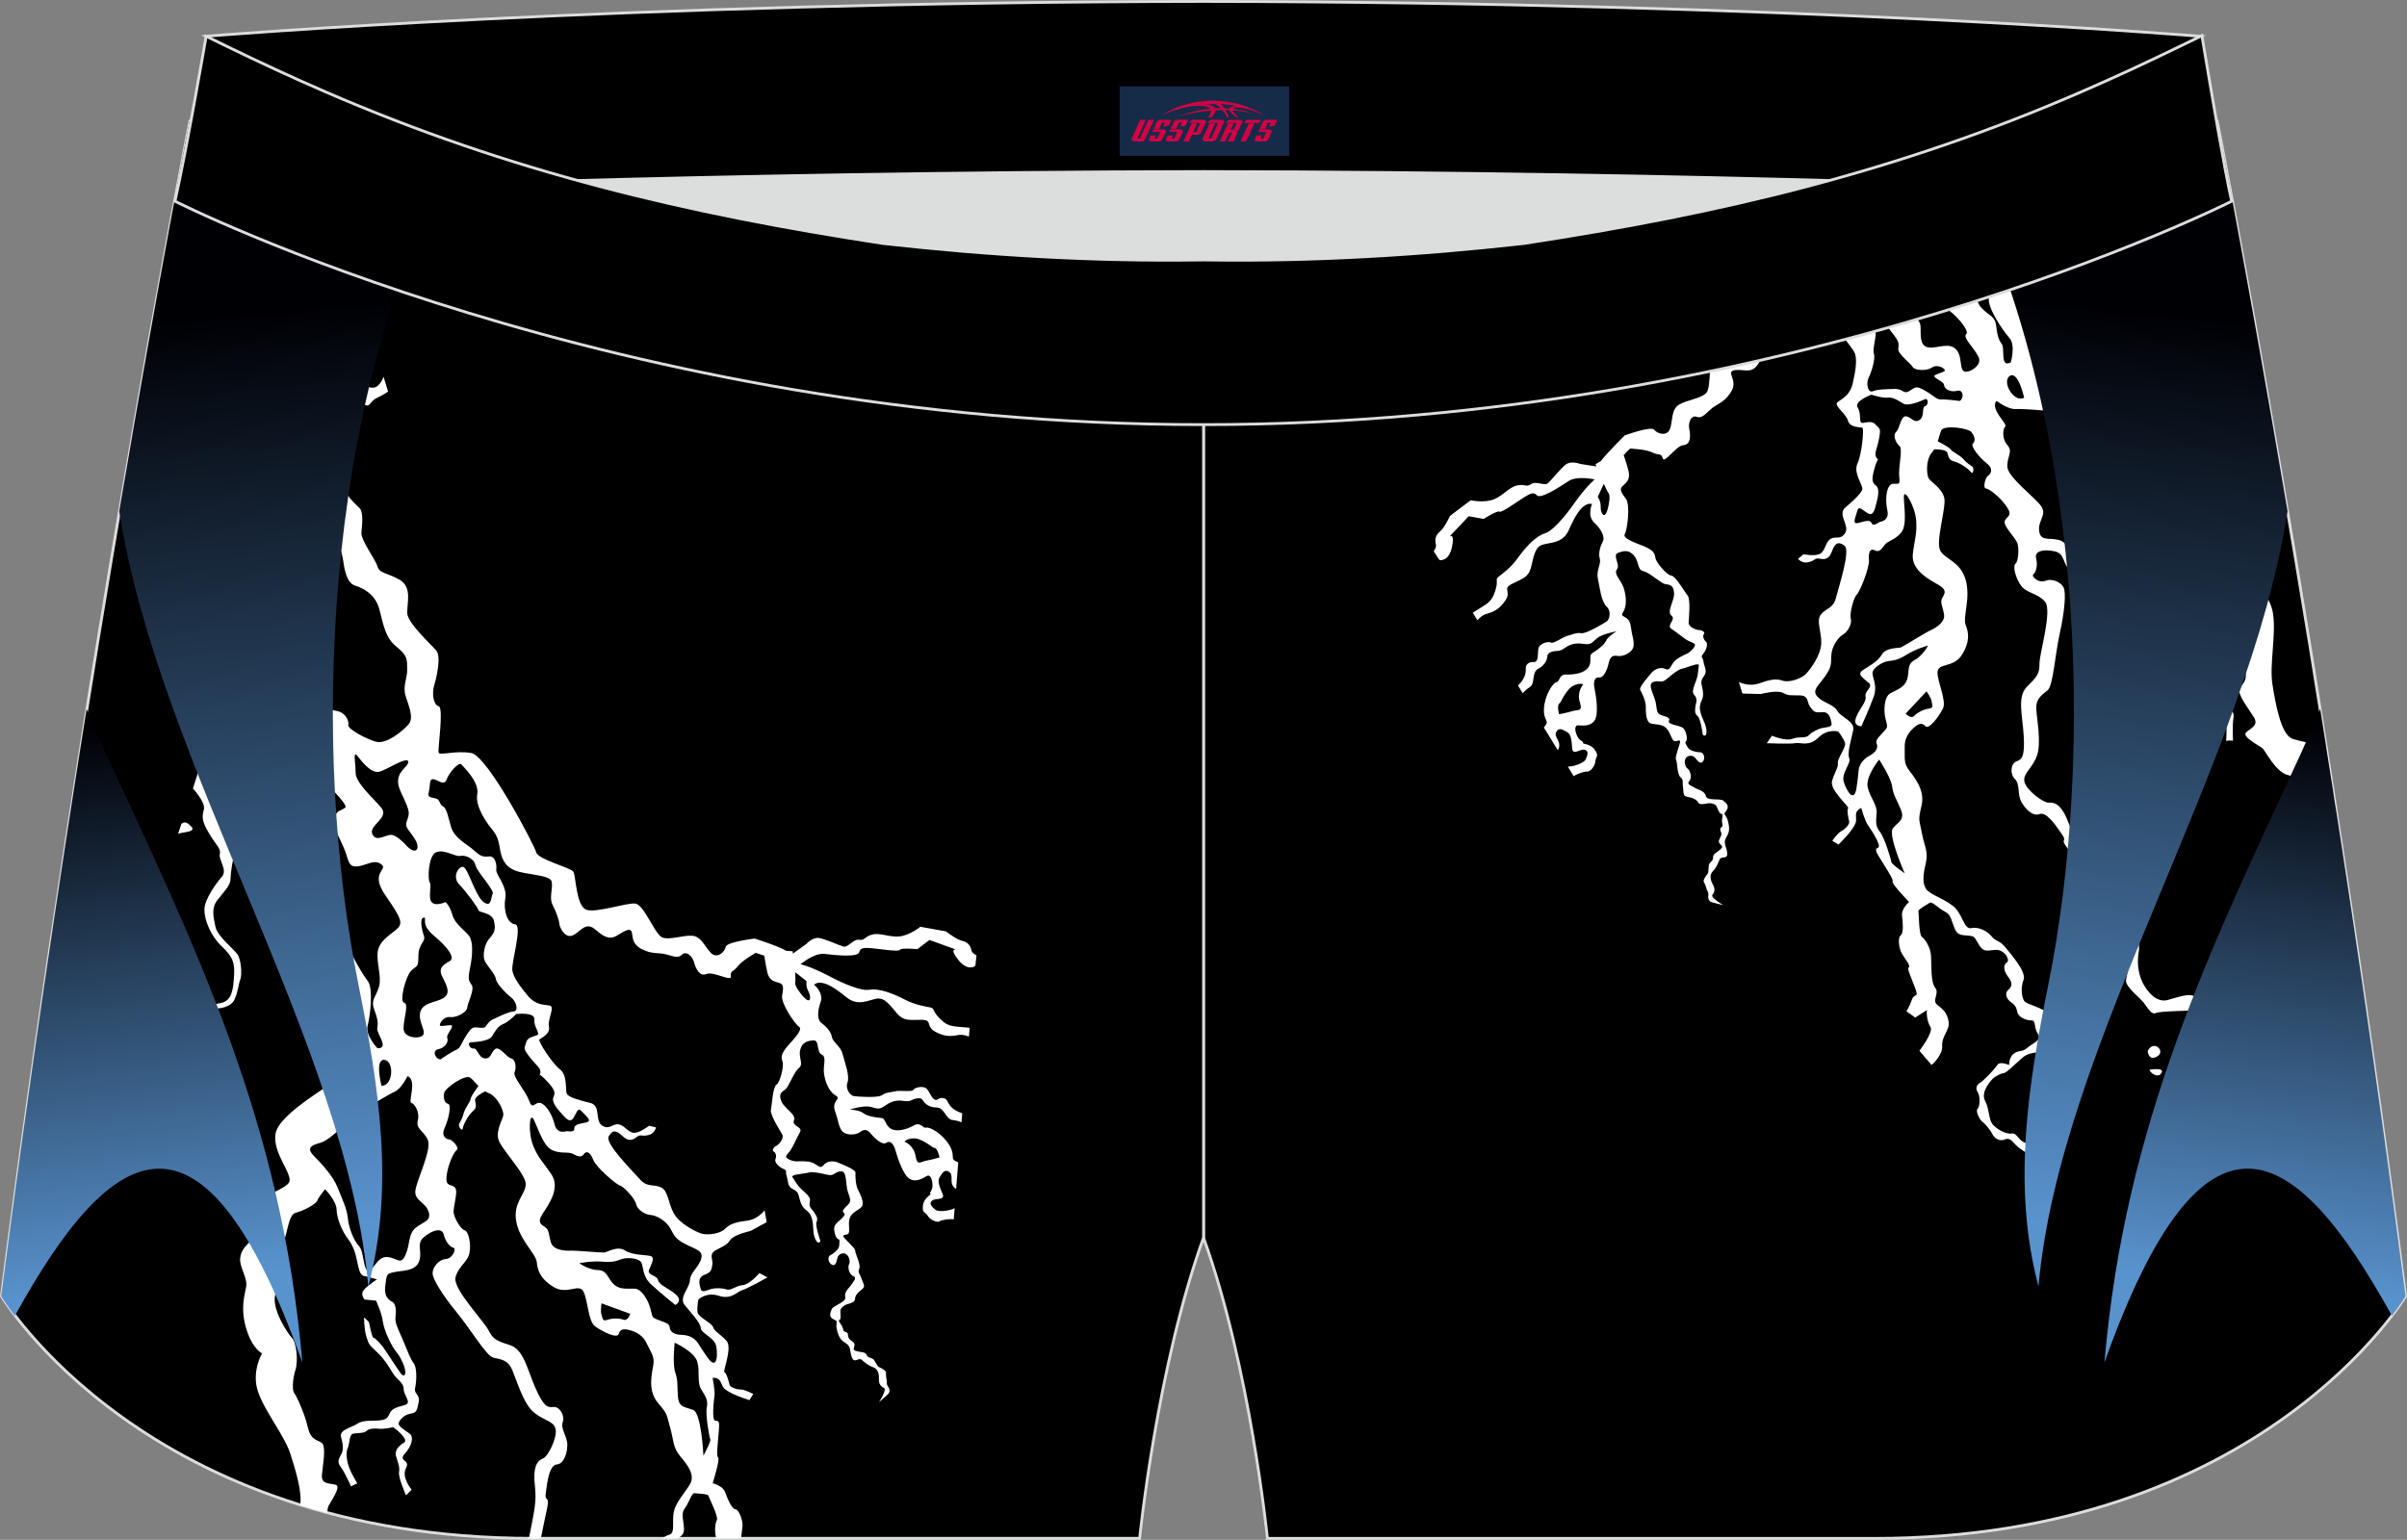 <?xml version="1.0" encoding="utf-8"?>
<!-- Generator: Adobe Illustrator 22.0.0, SVG Export Plug-In . SVG Version: 6.00 Build 0)  -->
<svg xmlns="http://www.w3.org/2000/svg" xmlns:xlink="http://www.w3.org/1999/xlink" version="1.1" id="图层_1" x="0px" y="0px" width="340.57px" height="217.94px" viewBox="0 0 340.57 217.94" enable-background="new 0 0 340.57 217.94" xml:space="preserve">
<rect x="0" y="0" width="340.57" height="217.94" fill="#808080" stroke="none"/>
<g>
	<path fill="#000001" stroke="#DCDDDD" stroke-width="0.4" stroke-miterlimit="22.926" d="M217.19,46.25   c38.19-5.81,64.25-13.27,96.54-29.03c0,0,14.83,75.21,26.64,166.24c0,0-20.45,34.28-75.19,34.28s-85.85,0-85.85,0   s-2.44-24.27-9.04-42.56V60.11l0.44-11.42l-0.44,11.42V48.68C186.03,48.88,201.66,47.99,217.19,46.25z"/>
	<g>
		<path fill="#FFFFFF" d="M229.88,61.63c0,0,3.74-1.38,4.18-0.8c0.44,0.57,1.77,0.96,2.21-0.07c0.43-1.04,0.13-2.78,1.29-3.48    c1.16-0.7,3.12-0.85,3.88-1.69c0.77-0.85,0.18-5.3,1.24-6.01c1.06-0.71,5.52-1.28,6.57-2.36c1.05-1.09-0.84-4.91-0.8-5.6    c0.01-0.23,0.43-0.74,0.98-1.35c1.47-0.34,2.93-0.69,4.37-1.03c-1.1,0.81-2.15,1.6-1.99,2.18c0.27,0.96,1.38,1.87,1.38,2.97    c0,1.1,0.15,2.35,0.35,2.8c0.2,0.45,0.29,2.23-0.88,2.36c-1.16,0.14-2.6-1.06-3.31,0.78c-0.71,1.84-1.41,2.15-2.3,2.1    c-0.89-0.05-2.12-0.24-2.12,0.38c0,0.62,0.87,1.45-0.15,2.89c-1.02,1.44-1.91,1.44-2.86,2.35c-0.95,0.91-1.29,1.15-1.92,0.93    c-0.64-0.22-1.19,0.73-0.98,1.74c0.21,1.01,0.19,2.22-0.84,2.29c-1.03,0.07-2.67,2.66-2.91,1.86c-0.24-0.8-0.57-0.37-1.48-0.83    c-0.92-0.46-3.15-0.55-3.15-0.55l-0.9,0.9c0.24,0.72,0.55,1.71,0.7,2.36c0.26,1.11-0.35,1.58-0.86,2.05    c-0.51,0.47-0.14,0.98,0.48,1.81c0.62,0.83,0.22,4.31-0.17,5c-0.39,0.69,2.1,1.4,3.04,1.85c0.93,0.44,1.23,0.84,1.29,1.48    c0.06,0.64,1.62,2.46,2.25,2.53c0.63,0.06,1.85,2.26,2.31,2.81c0.45,0.56,0.18,3.2,0.15,3.84c-0.03,0.64,1.13,1.08,1.49,1.06    c0.35-0.02,0.89,0.29,0.68,0.55c-0.21,0.26-0.1,0.76,0.26,1.07c0.36,0.31,0.08,1.17-0.37,1.74c-0.45,0.56-0.05,0.36,0.04,1.1    c0.09,0.74,0.64,1.36,0.01,2.14c-0.62,0.78-0.14,1.24-0.07,2.33c0.07,1.09-0.61,1.23-0.42,2.43c0.2,1.19,0.82,1.77,0.9,2.86    c0.07,1.1-0.52,0.61-0.52,0.61s-0.27-2.25-0.73-2.65c-0.46-0.4-0.36-0.78-0.32-1.3c0.04-0.52,0.43-1.06-0.16-1.71    c-0.59-0.66,0.43-1.8,0.54-3.17c0.11-1.37,0.21-1.03-0.04-1.14c-0.25-0.11-1.92,0.58-2.3,0.63c-0.38,0.04-1.25,0.72-2.09,1.43    c-0.84,0.71-0.93,0.11-1.9,0.42c-0.96,0.31,0.26,2.06,0.38,3.12c0.13,1.07,0.18,1.22,0.5,1.46c0.32,0.24,1.65,0.36,1.34,0.9    c-0.3,0.55,1.37,0.63,1.92,0.99c0.55,0.37,0.74,1.74,0.49,1.93c-0.25,0.19,0.03,0.43,0.25,0.88c0.22,0.45,1.31,0.69,1.76,0.68    c0.46-0.01,0.77,0.78,0.39,1.29c-0.38,0.52-0.83-0.2-1.15-0.55c-0.33-0.35-0.95-0.34-1.26,0.05c-0.31,0.39-0.16,1.26,0.22,1.51    c0.38,0.25,0.69,1.3,0.24,1.78c-0.46,0.49,0.5,0.73,0.8,0.95c0.3,0.22,1.39,0.39,1.55,1.15c0.17,0.77,1.98,0.28,2.48,0.67    c0.5,0.39,0.9,0.81,0.38,1.47c-0.52,0.65,0.04,0.33,0.31,1.56c0.27,1.23,0.05,1.59-0.34,2.28c-0.39,0.7,0.12,1.21,0.2,2.12    c0.08,0.92-0.82,0.35-1.07,0.88s-0.46,1.18-0.98,1.69c-0.51,0.52-0.3,1.32,0.01,1.85c0.32,0.54,0.3,1.06-0.05,1.46    c-0.35,0.4,1.54,1.47,1.54,1.47s-1.48-0.34-1.75-0.46c-0.27-0.13-0.47-0.52-0.38-0.92c0.09-0.4-0.2-0.76-0.2-0.76    s-0.2-0.8-0.41-1.09c-0.21-0.29,0.28-0.9,0.5-1.19c0.23-0.28,0.05-1.12,0.27-1.46c0.22-0.34,0.55-0.41,0.52-0.9    c-0.03-0.49,0.51-0.63,1.01-1.1c0.51-0.46,0.21-0.44-0.12-0.9c-0.34-0.48,0.53-0.94,0.21-1.6s0.31-0.6,0.24-0.96    c-0.06-0.36-0.13-0.43-0.04-1.03c0.09-0.6,0.01-0.47-0.24-0.59c-0.24-0.12-0.41-0.73-0.6-1.07c-0.19-0.33-0.81-0.46-1.32-0.36    c-0.5,0.1-1.05,0.19-1.22-0.1c-0.17-0.29-0.5-0.65-1.4-0.8c-0.9-0.15-0.65-0.55-0.77-1.36c-0.13-0.81,0.11-1.07-0.36-1.45    c-0.48-0.38-0.45-2.15-0.62-2.44c-0.17-0.29,0.16-1.18,0.46-2.14c0.29-0.96-0.11-0.54-0.6-0.52c-0.49,0.02-0.59-1.17-1.24-1.84    c-0.65-0.67-1.64-0.46-2.26-0.7c-0.62-0.24-0.67-1.53-0.65-2.32c0.02-0.79-0.55-2.02-0.79-2.4c-0.23-0.39,1.29-2.04,1.55-2.37    c0.26-0.32,1.08-1.01,1.98-0.61s0.61-0.72,1.79-1.47c1.18-0.75,1.49-0.59,2.15-1.38c0.66-0.79,0.01-0.77-0.66-1.12    c-0.67-0.35-1.57-1.17-2.38-1.68c-0.81-0.52,0.7-1.31-0.01-1.89c-0.72-0.58,0.44-2.07,0.37-3.21c-0.08-1.13-0.61-1.15-1.24-1.25    c-0.63-0.1-2.23-1.66-3.11-1.83s-0.58-1.35-1.32-2.21c-0.74-0.85-1.48-0.69-2.29-0.36c-0.8,0.33,0.4,1.67-0.12,2.32    c-0.52,0.65,0.57,1.49,0.93,2.57c0.36,1.08,0.53,2.56-0.06,3.47s0.85,0.29,1.08,2c0.23,1.7,0.42,1.65,0.41,2.67    c-0.01,1.02-1.49,1.69-2.26,1.54c-0.76-0.14-1.1,0.19-1.27,1c-0.17,0.81-0.68,2.13-1.33,2.04c-0.65-0.08-0.89,0.56-0.66,1.64    c0.23,1.07,0.58,3.59,0,4.44c-0.58,0.86-1.65,0.75-2.29,0.7c-0.65-0.04-0.49,0.86-0.16,1.56c0.33,0.69,0.91,0.68,0.8,0.91    c-0.12,0.23,1.06,0.07,1.69,1.02c0.63,0.95,0.12,0.83,0.06,1.63c-0.06,0.79-0.88,1.52-1.15,1.43c-0.25-0.08-1.4,0.28-1.91,0.65    l-0.83-1.35c0.06-0.01,0.12-0.02,0.18-0.02c0.6,0.01,2.12-0.49,2.35-1.02c0.23-0.54,0.5-1.22-0.17-1.36    c-0.67-0.14-1.67,0.91-1.75-0.22c-0.08-1.14-0.15-1.94-0.7-2.26c-0.55-0.32-1.21-0.78-1.57,0.01c-0.36,0.79,0.92,1.31,0.25,2.53    l-0.01,0.01c-0.66-1.07-1.32-2.15-1.98-3.22c0.02-0.02,0.04-0.04,0.06-0.06c0.87-1.05-0.15-0.75-0.04-2.61    c0.1-1.86,1.24-3.63,1.78-3.75c0.54-0.12,0.3-1.1,1.36-1.07c1.06,0.03,2.5-0.15,3.12-0.98c0.62-0.82,0-1.69,0.59-2.06    c0.6-0.37,1.68-1.12,1.94-1.74c0.26-0.62,1.48-1.33,1.48-1.33s-2,0.34-2.73,0.95c-0.73,0.62-0.88,0.97-1.79,0.84    c-0.91-0.13-1.77-0.17-2.77,0.54c-1.01,0.71-1.06,0.26-1.96,0.59c-0.9,0.32-0.25,0.74-0.93,1.62c-0.68,0.89-1.13,0.6-1.4,1.33    c-0.27,0.72-0.11,1.67-0.71,2.03c-0.32,0.19-0.68,0.51-0.98,0.86l-0.67-1.08c0.3-0.31,0.6-0.66,0.81-1.07    c0.57-1.09-0.01-1.59,0.6-2.06c0.61-0.46,0.93,0.07,1.24-0.44c0.3-0.51,0.05-1.46,0.34-1.95c0.29-0.49,1.35-0.79,1.68-0.57    c0.34,0.22,1.72-0.83,2.42-0.99c0.7-0.17,1.14-0.45,1.86-0.34c0.73,0.11,3.3-1.46,3.63-1.69c0.32-0.23,0.7-1.38-0.07-2.11    c-0.77-0.74-0.94-2.72-1.21-3.91c-0.27-1.19,0.5-2.07,0.26-2.86c-0.24-0.8,0.14-1.86,0.44-2.41c0.3-0.55-0.11-1.64-1.2-2.65    c-1.09-1.01-0.33-2.64-0.33-2.64l-0.01-0.02c-0.19-0.01-0.4-0.09-0.76,0.08c-0.93,0.43-1.66,1.68-2.51,3.6    c-0.85,1.92-2.58,1.73-3.73,2.09c-1.15,0.36-1.27,1.89-1.63,3.23c-0.35,1.35-1.11,1.53-2.62,2.28c-1.51,0.74-0.13,1.04-0.96,2.31    c-0.83,1.27-1.66,1.68-2.76,1.98c-0.45,0.12-0.86,0.46-1.24,0.88l-0.66-1.06l0.16-0.1c1.97-1.25,2.47-1.34,3.01-2.94    c0.53-1.6-0.09-1.6,0.52-2.08c0.62-0.48,1.71-1.26,2.68-2.61c0.98-1.35,2.38-3.04,3.87-3.51c1.49-0.47,3.96-4.01,3.96-4.01    s1.45-2.13,2.8-3.38c0.09-0.08,0.17-0.16,0.24-0.24c-1.01-0.19-2.75-0.39-3.7,0.25c-1.39,0.94-3.98,2.57-4.46,2.01    c-0.48-0.56-1-0.2-1.77,0.25c-0.77,0.46-3.24,2.28-3.52,2.06c-0.29-0.22-2.25,1.03-2.25,1.03l-2.11-0.39l-2.7,2.87    c0,0,0.76-0.56,0.33,1.5c-0.43,2.06-1.69,1.85-1.69,1.85s-0.05-0.06-0.14-0.09l-0.75-1.17c0.24-0.35,0.38-0.68,0.32-0.9    c-0.19-0.72-0.11-1.32,0.55-1.87c0.66-0.54,1.43-2.23,1.43-2.23l2.93-2.21c0,0,1.91,0.42,3.29-0.14c1.38-0.56,2.12-1.71,3.27-1.96    c1.16-0.25,1.28,0.31,1.99-0.19c0.71-0.5,1.9,0.32,2.41-0.15c0.51-0.46,1.77-2.08,2.52-2.64c0.76-0.56,2-0.07,2-0.07l2.31,0.36    l-0.13-0.32l0.77-0.45C227.37,64.1,229.88,61.63,229.88,61.63L229.88,61.63L229.88,61.63L229.88,61.63L229.88,61.63L229.88,61.63z     M297.97,24.45c0.19,1.22,0.11,2.68-0.36,4.01c-0.73,2.05-0.6,2.9,0.33,4.49c0.93,1.58,1.83,3.01,3.36,2.6    c1.53-0.4,2.44-0.99,3.48-1.11c1.04-0.12,1.2-0.4,1.53-1.02s2.94-2.67,3.93-1.94c0.98,0.73,2.1,2.38,2.66,2.34    c0.55-0.04,1.42,0.72,1.63,1.61c0.21,0.89,0.49,3.75,0,3.97c-0.48,0.23-0.44-0.12-0.41-0.63c0.04-0.51,0.11-2.52-0.18-3.13    c-0.3-0.6-1.05-1.25-1.67-1.51c-0.62-0.26-0.98-0.67-1.48-1.19c-0.5-0.53-0.99-1.39-2-0.58c-1,0.81-1.9,2.53-3.4,2.64    c-1.5,0.1-2.33,0.37-2.85,0.76c-0.52,0.4-2.2,1-3.2,0.16c-1-0.84-1.45-1.67-1.95-2.12c-0.51-0.45-1.41-2.42-1.25-3.41    c0.16-0.99,1.35-3.49,1.01-4.81c-0.06-0.23-0.12-0.47-0.18-0.69L297.97,24.45L297.97,24.45z M287.44,28.73    c-2.15,0.82-4.29,1.61-6.43,2.38c0.12,0.47,0.24,0.94,0.35,1.43c0.61,2.77,0.34,8.32,0.06,9.61c-0.29,1.29,1.92,4.6,2.87,5.65    c0.95,1.06,0.22,3.48,0.22,3.48l0,0l0,0l0,0l0,0c-1.55,0.87-0.8-1.97-1.26-2.57c-0.46-0.6-0.63-1.13-0.81-2.6    c-0.18-1.47-1.1-1.44-2.09-2.55c-0.99-1.11-1.19-3.27-2.06-4.48c-0.87-1.2-2.38-1.26-3.69-1.56c-1.19-0.28-1.41-0.79-1.02-3.9    c-1.81,0.59-3.64,1.15-5.47,1.7c0.18,0.35,0.3,0.71,0.22,1c-0.23,0.81-1.74,0.86-1.74,0.86s-0.34,0.67-0.05,2.09    c0.29,1.42-0.81,3.06-0.79,3.96c0.02,0.89,0.7,2.26,1.92,3.8c1.22,1.53,0.95,1.62,0.92,2.37c-0.04,0.74,1.68,1.94,2.02,2.52    c0.34,0.57,2.05,0.58,2.72,0.11c0.67-0.48,1.56-0.05,1.81,0.27c0.24,0.32-0.5,0.39-1.27,0.75c-0.76,0.36,1.15,0.83,1.2,1.45    c0.05,0.62,1,1.06,1.84,0.81c0.85-0.25,1.06,0.96,0.39,1.44l0,0l0,0l0,0l0,0c0,0-1.89-0.25-2.61-0.21    c-0.72,0.04-1.08-0.56-2.33-1.26c-1.24-0.7-1.29-0.52-2.18,0.05c-0.89,0.56-0.83-0.35-2.24-0.28c-1.41,0.06-2.23,0.04-2.95,0.33    c-0.73,0.28-0.98-1.16-0.58-1.94c0.4-0.77,0.97-2.73,0.74-3.35c-0.23-0.61,0.3-2.25,0.24-3.01c-0.06-0.76-0.98-2.07-2.05-2.49    c-1.07-0.42-1.41-0.79-1.68-1.95c-0.27-1.15,1.39-2,1.27-2.27c-0.1-0.23,0.21-2.21,0.56-3.69c-0.49,0.14-0.99,0.28-1.48,0.41    c0.04,1.03,0.03,2.03-0.24,2.55c-0.67,1.28-1.21-0.16-1.68-0.47c-0.19-0.13-0.13-0.77-0.01-1.56c-0.64,0.17-1.28,0.34-1.93,0.51    c-0.01,0.81,0.07,1.72,0.58,2.39c1.02,1.33,1.39,3.29,0.45,3.91c-0.94,0.61,3.01,4.67,3.3,5.67c0.29,0.99,0.07,2.37-0.32,4.13    c-0.39,1.76-1.49,2.18-2.14,2.68c-0.65,0.51,1.16,1.58,1.44,2.62c0.28,1.05,1.78,0.91,2.05,1.02c0.27,0.1-0.08,3.78-0.69,5.06    c-0.61,1.29,0.71,3.02,0.69,3.56c-0.01,0.53-1.19,1.64-2.39,2.65c-1.2,1.02,0.61,2.53-0.03,3.6c-0.64,1.07-1.33,0.42-2.07,0.86    c-0.75,0.44-0.73,1.63-1.43,2.07c-0.69,0.45-2.41,0.11-2.41,0.11l-0.77,0.65c0,0,0.55,0.72,1.53,0.46    c0.98-0.26,0.79-0.63,1.56-0.48c0.77,0.15,1.33,0.01,1.72-1.08c0.39-1.09,0.84-1.43,1.75-0.78c0.92,0.65-0.82,5.89-1.2,7.41    c-0.39,1.52-1.4,1.43-2.12,2.33c-0.72,0.9,0.1,2.4,0.04,4.11c-0.05,1.71-1.67,3.9-2.3,4.44c-0.63,0.54-2.23,1.15-3.19,0.82    c-0.96-0.33-1.88-0.11-3.32,0.4c-1.44,0.52-2.84-0.2-2.84-0.2l0.49,1.63l2.6,0.07c0,0,2.27-0.6,3.11-0.18    c0.84,0.43,0.93,0.35,2.35,0.37c1.43,0.02,1.01,0.95,1.54,1.64c0.52,0.69,0.64,0.83,1.7,0.74s1.21,1.02,1.32,1.6    c0.11,0.57-0.83,0.52-1.35,0.64c-0.52,0.11-1.45,0.57-1.89,1.04c-0.44,0.47-1.37,0.11-2.31,0.49s-2.88-0.44-2.88-0.44l-0.74,1.06    c0,0,3.31,0.14,4.04-0.01c0.73-0.15,1.93,0.55,3.26-0.78c1.34-1.33,2.84-0.85,2.84-0.85s0.73,0.95,0.93,1.58    c0.2,0.63-1.11,2.23-1.01,2.86c0.1,0.63-0.47,1.3-0.82,2.56c-0.36,1.25,2.49,3.66,2.28,3.84c-0.22,0.18,0.03,1.42,0.14,1.88    c0.11,0.45-0.7,1.17-1.15,1.39c-0.45,0.22-1.24,1.34-1.24,1.34l0.88,0.53c0,0,1.36-1.3,2-2.28c0.64-0.98,0.48-1.06,0.47-1.85    c-0.02-0.79,0.75-1.04,0.75-1.04s0.51,1.78,0.88,2.32c0.37,0.54,2.07,3.04,1.51,3.29c-0.57,0.24-0.33,0.56,0.66,2.15    c0.98,1.59,1.48,2.31,1.39,2.68c-0.1,0.36,2.33,2.86,2.33,2.86s-1.11,0.95-1,1.9c0.11,0.95,0.26,2.55-0.19,2.83    c-0.44,0.28-0.25,1.83,0.13,2.51c0.38,0.68,1.29,1.75,1.04,1.97c-0.26,0.22-0.02,0.65,0.75,2.65c0.78,2,0.08,0.84-0.35,2.01    c-0.42,1.17-0.76,1.6-0.76,1.6l1.25,0.89c0,0,1.83-1.18,1.69-1.06c-0.14,0.12-0.05,1.66,0.46,2.38c0.5,0.71-1.56,3.38-1.56,3.38    l1.72,2.01c0,0,1.59-1.31,1.5-2.71c-0.08-1.4,1.11-2.23,0.92-3.4c-0.19-1.17-0.71-1.73-1.58-2.37c-0.87-0.65,0.33-1.66-0.32-2.44    c-0.65-0.79-0.52-3.14-0.59-4.46c-0.07-1.32-0.85-2.41-1.3-2.75c-0.44-0.33-0.42-3.38-0.49-3.63c-0.07-0.25,1.24-0.94,1.59-1.19    s1.28,0.81,2.11,1.22c0.83,0.41,0.88,0.96,1.3,2.1c0.43,1.14,0.73,1.23,1.9,1.31c1.16,0.08,0.96,0.2,1.67,1.31    c0.71,1.11,1.08,0.8,2.34,0.72c1.26-0.08,2.15,1.46,1.6,1.78c-0.55,0.33-0.45,1.2,0.14,1.97c0.59,0.77,0.73,1.33,0.11,1.86    c-0.63,0.53-0.29,1.29,0.2,1.68c0.49,0.39,0.83,0.53,1.02,1.46c0.19,0.93,1.48,1.26,2.07,1.23c0.59-0.02,0.29,1.19,0.89,1.96    c0.6,0.78-0.73,1.25-1.54,1.93c-0.79,0.68-1.12,0.25-1.88,0.8c-0.75,0.55-0.68,1.63-0.68,1.63s-1.31-0.6-1.69,0.01    c-0.38,0.61-2.02,2.29-2.39,2.48c-0.38,0.18-0.8,0.68-0.37,1.36c0.43,0.68,0.28,2.1-0.03,2.36c-0.32,0.27,0.34,1.62,0.68,1.81    c0.33,0.19,1.18,1.23,1.4,1.71c0.23,0.48,0.9,1.18,1.79,0.8c0.89-0.38,1.2,0.65,2.1,1.26s0.51,0.42,1.11,0.58    c0.59,0.16,0.64,1.46,0.53,1.74c-0.11,0.28,0.38,0.86,0.23,1.71c-0.15,0.85,0,2.09,0,2.09s0.02,0.16,0.07,0.34l0.44,0.39    c0.1-0.02,0.21-0.09,0.35-0.23c0.75-0.74-0.22-4.1-0.06-4.62c0.16-0.52-0.54-2.55-1.66-2.73c-1.13-0.18-1.38-1.49-2.08-1.37    c-0.7,0.13-1.8-0.37-2.6-1.12c-0.8-0.74-0.55-2.25-1.23-3.52s0.9-2.95,1.18-3.2c0.29-0.24,1-0.66,1.44-0.7    c0.44-0.04,1.5-1.18,2.72-2.23c1.23-1.04,2.97-0.48,3.61-1.13c0.64-0.64,0.63-1.15,0-2.09c-0.63-0.94,0.16-2.19-0.22-3    c-0.39-0.81-2.77-1.22-3.16-1.73c-0.4-0.52-0.56-1.95-0.12-3.04c0.44-1.09-1.81-3.65-2.61-4.63c-0.8-0.98-1.24-0.7-1.91-1.51    c-0.67-0.81-1.9-1.38-2.87-1.17c-0.97,0.21-1.12-1.52-2.2-2.75c-1.08-1.22-3.6-1.93-4.16-2.73c-0.56-0.8-0.52-1.85-0.1-3.63    c0.42-1.79-0.21-2.49-0.56-4.43c-0.35-1.94-0.55-1.58-0.02-3.84c0.53-2.26-1.19-4.13-1.86-5.08c-0.68-0.94-0.5-1.57-0.53-3.22    c-0.03-1.64,1.15-2.55,1.49-2.85c0.35-0.29,0.92-0.65,1.42-0.06c0.49,0.58,1.93-1.35,2.49-2.46c0.57-1.1-0.79-3.8-0.76-5.17    c0.04-1.37,2.31-0.55,3.49-2.51c1.18-1.96,0.89-3.14,0.48-4.23c-0.4-1.08,0.77-3.85-0.01-6.42c-0.79-2.57-2.88-2.78-3.57-4.06    c-0.69-1.27,0.87-6.12,0.57-7.44c-0.3-1.32-1.78-2.2-2.15-2.69c-0.38-0.49-0.5-2.68,0.37-3.7c0.14-0.16,0.25-0.33,0.36-0.5    c0.46,0,1.69,0.03,1.85,0.49c0.2,0.57,0.17,1.05,1,1.24c0.83,0.2,2.1,1.12,2.37,1.53c0.26,0.4,0.48-0.58,0.15-0.82    c-0.33-0.24-0.76-0.47-1.24-1.04c-0.48-0.57-1.61-1.05-1.8-1.37c-0.21-0.32-1.4-0.93-1.83-1.15c0.18-0.56,0.3-1.09,0.47-1.52    c0.33-0.85,3.85-0.38,4.31,0.23c0.46,0.6,0.59,1.26,0.19,1.6c-0.4,0.34,0.89,1.96,1.96,2.8c1.07,0.85,0.5,1.57,0.17,1.76    c-0.33,0.19-0.8,1.73-0.27,1.8c0.53,0.07,2.08,1.31,2.95,2.62c0.86,1.31-0.01,1.25-0.3,1.97c-0.29,0.73,1.61,2.41,1.82,3.27    c0.2,0.85,0.1,2.44-0.31,2.79c-0.41,0.35,0.02,2.08,0.83,3.15c0.82,1.07,2.27,0.97,3.35,2.22c1.07,1.25-0.79,7.34-0.78,8.76    c0.01,1.43-0.3,1.82-1.75,3.25c-1.45,1.43-0.65,4.05-0.48,6.98c0.17,2.93-0.24,3.32-1.04,3.62c-0.81,0.3-0.94,1.79-0.2,2.5    c0.73,0.71,0.33,2.15,0.89,3.19c0.56,1.04,1.63,2.13,2.57,1.76s2.22,1.46,2.82,2.33c0.6,0.87,0.78,1.02,0.63,1.44    c-0.15,0.42,0.88,1.46,2.13,3.06c1.25,1.6,3.77,4.62,3.23,4.96c-0.54,0.35,1.73,1.65,2.39,2.73c0.66,1.08,0.37,1.16-0.13,1.61    c-0.5,0.45,0.91,2.08,1.53,3.32c0.61,1.23-0.35,3.32-0.35,4.18c0,0.86,2,2.4,2.54,3.1c0.54,0.71,1.06,1.72,1.68,1.43    c0.62-0.29,4.99-0.31,5.68-0.39s2.76,1.7,3.73,2.47c0.97,0.77,1.41-0.37,2.8-0.12c1.39,0.25,1.15,1.45,1.97,2.54    c0.81,1.09,1.14,1.18,1.95,1.1c0.81-0.07,0.81,0.48,1.08,1.23c0.27,0.75,0.52,0.98,1.48,0.98c0.96-0.01,2.11,1.38,3.1,2.66    c0.98,1.28,0.56,1.1,0.19,1.72c-0.37,0.63,0.43,1.54,0.73,2.93c0.31,1.38,0.23,2.42,0,2.83c-0.23,0.41,0.27,1.87,0.89,2.2    c0.39,0.21,0.26,0.88,0.49,1.3c0.13,0.49,0.25,0.82,0.37,1.04c0.49-0.31,0.97-0.62,1.42-0.92c-0.45-0.96-1.4-1.76-1.73-2.04    c-1.39-1.2-0.32-5.15-0.36-6.74c-0.04-1.59-0.19-3.89-1.07-4.23c-0.88-0.35-1.87-1.02-2.75-2.18c-0.88-1.15-2.02-1.9-3.02-1.8    c-1.01,0.1-2.75-3.23-3.42-3.85s-2.1-0.72-3.29-0.67c-1.18,0.05-4.09-1.84-4.74-2.38c-0.65-0.54-2.31,0.06-3.79,0.47    c-1.48,0.41-2.65-0.88-3.35-2.04c-0.7-1.16-1.11-2.86-0.77-4.82c0.34-1.96-1.52-5.18-2.39-7.06c-0.87-1.88-4.74-6.38-6.09-8.33    c-1.35-1.95-1.35-2.94-2.1-4.22c-0.74-1.28-1.38-1.49-2.15-1.45c-0.77,0.04-3.18-1.76-3.45-2.96c-0.26-1.2,1.15-1.89,1.78-3.71    c0.63-1.82-0.02-5.08-0.1-6.59c-0.07-1.51,0.8-1.97,1.6-2.65c0.8-0.68,1.05-5.08,1.73-8.09c0.67-3,0.89-5.67,0.55-6.42    c-0.34-0.76-1.62-1.38-2.59-0.98c-0.97,0.4-2.06-0.67-1.7-0.93c0.37-0.26,0.64-1.26,0.38-2.28c-0.26-1.02,1.08-1.3,2.6-0.97    c1.52,0.32,1.1,1.68,2.2,2.75c1.1,1.06,2.67,0.1,3.8-0.19c1.13-0.31,1.11-0.28,2.08,1.18c0.97,1.46,0.27,2.15,0.08,2.51    c-0.2,0.35-0.01,1.15,0.56,1.95c0.57,0.81,0.48,1.79,0.61,3.63c0.14,1.84,0.25,2.79,0.12,3.47c-0.14,0.68,0.67,2.29,1.35,3.13    c0.69,0.84-0.26,1.08,0.54,2.11c0.79,1.04,0.93,1.16,1.81,0.89c0.87-0.27,1.82,0.16,2.06,0.48c0.24,0.31-0.4,1.39-0.73,2    s0.41,1.65,1.88,2.21c1.46,0.56-0.39,1.09,0.81,1.92c1.2,0.83,0.65,3.06,0.65,3.06l1.08,0.36c0,0-0.15-2.78-0.61-3.39    c-0.46-0.61-0.48-1.36-0.63-2.18c-0.15-0.82-0.93-1.15-1.87-1.22c-0.94-0.06,0.36-2.64,0.36-2.64s1.3-0.34,1.85-0.69    c0.55-0.35,1.31-0.71,1.77-0.54c0.46,0.18,1.43-0.44,1.93-0.53c0.5-0.09,1.05,1.13,1.53,1.48c0.48,0.36,0.96,1.44,1.08,2.68    c0.12,1.23-0.1,2.54,0.04,2.42c0.14-0.12,0.91-0.04,0.91-0.04s-0.11-2.27,0.06-3.18c0.18-0.91-0.36-1.15-0.94-1.57    c-0.59-0.43-0.81-1.15-1.02-2.17c-0.22-1.03-1.99-0.48-2.91-0.61c-0.93-0.14-2.06,0.63-2.89,0.96c-0.83,0.33-1.17,0.38-1.83-0.18    c-0.66-0.56-1.45-0.26-2.49-0.09c-1.05,0.17-0.43-1.3-0.85-2.09c-0.42-0.79,0.25-1.65,0.35-2.63c0.09-0.99,0.1-2.08,0.62-3.62    c0.52-1.54,0.59-1.51,0.4-2.68c-0.19-1.17-0.95-2.66-0.95-2.66l-0.31,0.89c0,0,0.63,2.23,0.44,2.29c-0.19,0.06-0.59,1.26-0.7,2.4    c-0.11,1.15-0.47,3.88-0.47,3.88s-0.15,0.79-0.57,0.24c-0.42-0.55-0.48-2.35-0.24-3.27c0.24-0.92,0.19-3.45-0.25-4.69    c-0.44-1.25-0.47-3.07-0.47-3.07l1.36-0.87c0,0,0.23-0.87-0.42-1.22c-0.65-0.35-2.44-0.54-2.44-0.54s1.01-0.96,1.4-1.24    c0.39-0.29,0.31-0.89,0.1-1.71c-0.21-0.82-0.73-2.38-0.45-3.85c0.28-1.48,0.13-3.4-0.42-4.55c-0.55-1.15,0.13-3.33,0.13-3.33    s1.32,0.56,1.7,0.93c0.38,0.37,2.43,0.41,3.53,0.15c1.1-0.25,2.49,2.42,3.79,3.2c1.3,0.77,2.72,1.8,2.52,2.64    c-0.2,0.84,0.27,1.77,1.57,3.28c1.3,1.51,0.88,5.64,0.6,6.44c-0.27,0.81,0.65,3.31,1.63,4.28c0.98,0.98,1.73,2.39,1.63,2.81    c-0.1,0.42-0.02,3.16,0.45,5.08c0.48,1.93-0.27,2.18-0.71,2.94c-0.45,0.76,1.31,2.94,2.01,4.1c0.7,1.16-0.41,1.49-1.1,2.13    c-0.69,0.64,1.99,1.92,2.37,2.31c0.39,0.39,1.76,3.17,3.39,3.69c1.62,0.52,4.24,0.62,4.24,0.62s0.48,0.88,0.91,1.75    c0.35,0.71,0.68,1.46,1.83,2.26l-0.29-1.85c-0.48-0.76-0.72-1.68-0.45-2c0.03-0.04,0.07-0.06,0.12-0.08    c-0.24-1.57-0.49-3.13-0.73-4.67c-1.8-0.41-3.92-0.8-4.85-1.13c-1.61-0.57-2.39-4.96-2.82-7.69c-0.44-2.72,0.51-6.9,0.1-9.9    c-0.4-2.99-2.97-4.61-2.97-4.61s0.93-1.13,0.42-4.07c-0.51-2.94-1.88-4.31-2.67-5.34c-0.79-1.04-0.39-2.91-1.08-3.99    c-0.68-1.08-1.78-1.29-2.89-1.63c-1.11-0.34-1.13-1.85-2.24-3.48c-1.1-1.63-4.67-0.69-5.85-1.3c-1.18-0.62,0.24-4.79-1.52-7.09    c-1.76-2.3-10.57-2.56-11.8-2.99c-1.22-0.43-1.14-1.12-1.27-4.49c-0.13-3.37-0.89-4.05-1.47-5.6c-0.58-1.56-1.23-1.91-1.1-5.06    c0.13-3.16-0.47-6.89-0.47-6.89S287,29.61,287.44,28.73L287.44,28.73z M226.93,68.48c-0.18,0.35-0.35,0.73-0.52,1.11    c-0.13,0.29-0.24,0.53-0.34,0.73c0.69,1.11,0.22,1.45,0.56,2.23c0.36,0.82,0.72,0.03,0.87-0.58c0.15-0.6,0.4-1.86,0.07-2.21    C227.46,69.64,227.21,69.12,226.93,68.48L226.93,68.48L226.93,68.48L226.93,68.48L226.93,68.48L226.93,68.48z M220.59,101.09    c0,0,1.1-0.19,1.88-0.44c0.77-0.25,1.52,0.14,1.07-1.25c-0.45-1.38,0.35-2.38,0.45-2.51c0.1-0.13-1.19-0.33-2.08,0.74    c-0.89,1.07-0.96,1.71-1.3,1.96C220.26,99.85,220.59,101.09,220.59,101.09L220.59,101.09L220.59,101.09L220.59,101.09    L220.59,101.09L220.59,101.09z M304.12,151.41L304.12,151.41L304.12,151.41L304.12,151.41L304.12,151.41c0,0,2.2-0.4,1.71,0.45    C305.35,152.7,304.2,151.82,304.12,151.41L304.12,151.41z M303.88,148.75L303.88,148.75L303.88,148.75L303.88,148.75    L303.88,148.75c0.84-1.67,2.61,0.02,1.34,0.77C303.96,150.26,303.88,148.75,303.88,148.75L303.88,148.75z M282.5,56.74    L282.5,56.74L282.5,56.74L282.5,56.74L282.5,56.74c0,0,1.59,1.22,2.67,1.15c1.08-0.06,6.96,0.35,8.28,0.85    c1.32,0.5,3.34,1.05,4.4,0.82c1.05-0.23,2.09-0.35,1.59,1.22c-0.5,1.56-1.13,3.82-0.97,5.5c0.15,1.68,0.16,3.29,0.67,4.57    c0.51,1.28,0.68,3.23,0.38,4.25c-0.3,1.02,1.1,3.4,0.37,3.68c-0.72,0.29-2.07-1.28-3.29-0.48c-1.22,0.8-1.13,1.91-2.4,0.86    c-1.28-1.05-1.67-2.48-3.02-2.77c-1.35-0.28-2.48,0.21-2.66-1.26c-0.18-1.46,1.14-2.26,0.29-3.49s-4.74-4.1-4.79-5.58    c-0.05-1.48,0.84-2.1,0.01-3.06c-0.83-0.96-0.63-2.36-0.29-2.65C284.09,60.05,281.49,57.83,282.5,56.74L282.5,56.74z M286.4,56.29    L286.4,56.29L286.4,56.29L286.4,56.29L286.4,56.29c-1.47,0.78-3.22-2.3-2.03-3.08C285.56,52.43,286.4,56.29,286.4,56.29    L286.4,56.29z M278.84,52.45L278.84,52.45L278.84,52.45L278.84,52.45L278.84,52.45c-1.91,0.82-0.99-1.54-1.93-2.83    c-0.94-1.29-2.69-0.32-3.91-0.43c-1.21-0.11-1.26-1.16-1.25-2.74c0.01-1.58-1.18-1.42-2.01-1.52c-0.83-0.1-0.6-1.83,0.43-4.23    c1.03-2.4-0.44-2.72,0.12-2.92c0.56-0.19,0.99,1.3,1.13,2.28c0.14,0.98,1.16,0.59,2,2.25c0.85,1.66,0.83,0.96,1.93,1.41    c1.1,0.44,3.4,3.1,2.86,3.56c-0.54,0.46,0.96,1.8,1.67,3.1C280.6,51.66,278.84,52.45,278.84,52.45L278.84,52.45z M265.95,73.87    L265.95,73.87L265.95,73.87L265.95,73.87L265.95,73.87c0,0-0.91,0.72-1.12,0.19c-0.22-0.53-0.83-0.34-1.83-0.06    c-1.01,0.29-0.48-0.69-0.24-1.6c0.24-0.92,0.65-0.27,1.5,0.24c0.86,0.51,1.03-0.69,1.25-1.5c0.23-0.81,0.44-1.94-0.02-2.36    c-0.46-0.42-0.82-0.58-0.26-2.5s0.67-0.91,0.28-1.48c-0.39-0.57,0.06-1.15,0.36-2.73c0.3-1.58,0.06-1.34-0.45-1.94    c-0.51-0.61-1.21-0.35-1.86-0.27c-0.65,0.07-0.11-1.24-0.71-2.16c-0.6-0.91,1.94-1.84,1.94-1.84s1.52,0.51,2.3,0.42    c0.78-0.09,1.48,0.4,2.2,0.84c0.71,0.44,2.58-0.39,3.06-0.61c0.49-0.22,0.57,0.8,0.04,0.97c-0.53,0.17-0.03,1.5-0.8,1.97    c-0.77,0.47-1.06-0.34-1.85-0.52c-0.8-0.18-0.93,1.74-1.44,2.18c-0.51,0.44-0.11,1.52,0.45,2c0.55,0.48-0.21,2.98-0.01,4.48    c0.2,1.49-0.63,0.54-1.24,1.02c-0.62,0.48-0.78,2.19-0.45,3.66C267.37,73.76,265.95,73.87,265.95,73.87L265.95,73.87z     M262.65,111.7L262.65,111.7L262.65,111.7L262.65,111.7L262.65,111.7c-0.39,1.9-1.36,0.25-1.77-1.02    c-0.4-1.27,1.09-2.64,0.77-3.37c-0.32-0.73,0.29-2.63,0.56-3.95c0.26-1.31-1.7-1.79-2.25-2.75c-0.55-0.96-1.96-1.09-2.8-2    c-0.83-0.9,0.11-1.52,1.03-2.83c0.92-1.31,0.88-1.61,0.92-2.93c0.03-1.31,0.95-2.63,1.64-3.02c0.69-0.4,1.33-1.52,1.12-2.29    c-0.21-0.77,0.45-3.05,0.85-3.39c0.4-0.34,1.84-3.81,1.72-4.94c-0.11-1.14,0.25-1.65,0.83-1.32c0.58,0.32,0.91-0.1,1.37-0.74    c0.46-0.63,1.48-0.7,2.36-1.77c0.87-1.07,0.39-3.61,0.38-5.04s1.6,1.35,1.74,3.32c0.14,1.97-0.2,2.5-0.47,4.73    c-0.27,2.23,2.15,3.55,3.56,4.35c1.41,0.8,0.91,1.31,0.58,1.93c-0.33,0.62,0.13,1.27,0.28,2.34c0.15,1.06-1.2,1.88-1.9,2.19    c-0.7,0.31-3.82,2.26-4.18,2.42c-0.35,0.15-2.14-0.03-2.76,1.06c-0.61,1.1-2.24,1.81-2.84,2.32c-0.6,0.51,0.43,1.11,1.05,1.68    c0.62,0.57-0.65,1.12-0.48,1.89c0.16,0.77-0.81,1.64-1.33,2.94c-0.52,1.3,0.74,1.28,0.74,1.28s1.15-2.56,1.73-4.14    c0.57-1.59-0.12-2.56-0.16-3.34c-0.04-0.78,1.47-1.64,2.2-1.74s1.34-0.09,2.64-0.92c1.3-0.82,3.02-1.28,3.02-1.28    s-0.74,1.44-1.91,2.06c-1.17,0.62-0.67,1.71-1.08,2.83c-0.42,1.12-1.52,1.39-2.37,1.88c-0.85,0.49-0.96,2.44-0.64,3.65    s0.27,1.1-0.21,1.7c-0.48,0.6-1.32,1.17-1.06,1.76c0.26,0.58-0.1,1.22-1,1.71c-0.9,0.48-1.5,1.24-1.57,2.2    C262.9,110.11,262.65,111.7,262.65,111.7L262.65,111.7z M272.58,97.85L272.58,97.85L272.58,97.85L272.58,97.85L272.58,97.85    c0,0,0.67,0.91,0.73,1.42c0.06,0.52,0.36,0.93-0.39,1.02c-0.75,0.1-1.64,0.56-2.08,1.04c-0.44,0.47-1.21-0.32-1.21-0.32    L272.58,97.85L272.58,97.85z M269.5,123.6c0,0-1.86-1.27-1.9-1.62c-0.03-0.35-0.96-3.47-1.63-4.28c-0.67-0.81-0.52-1.55-0.44-2.67    c0.08-1.12-0.94-2.15-1.27-3.63c-0.33-1.48,1.62-3.9,1.62-3.9s1.69,2.57,1.84,3.81c0.15,1.25,0.67,1.86,1.24,3.28    c0.57,1.42-0.31,1.69-1.11,2.61C267.05,118.11,269.5,123.6,269.5,123.6z"/>
	</g>
	<path fill="#000001" stroke="#DCDDDD" stroke-width="0.4" stroke-miterlimit="22.926" d="M123.39,46.25   C85.2,40.44,59.14,32.98,26.85,17.21c0,0-14.83,75.21-26.64,166.24c0,0,20.45,34.28,75.19,34.28c54.73,0,85.85,0,85.85,0   s2.44-24.27,9.04-42.56V60.11l-0.44-11.42l0.44,11.42V48.68C154.54,48.88,138.91,47.99,123.39,46.25z"/>
	<g>
		<path fill="#FFFFFF" d="M106.78,132.84c0,0-3.96,0.46-4.1,1.18c-0.13,0.71-1.14,1.66-2,0.94c-0.85-0.73-1.38-2.42-2.73-2.52    c-1.35-0.1-3.17,0.65-4.23,0.25c-1.06-0.4-2.56-4.64-3.83-4.8c-1.26-0.15-5.5,1.36-6.93,0.87c-1.43-0.49-1.48-4.75-1.82-5.36    c-0.34-0.6-5-1.73-5.27-2.76c-0.26-1.03-6.9-13.66-9.18-14.06c-2.28-0.4-4.49,0.41-4.63-0.07c-0.14-0.48,0.76-6.38,0-6.56    c-0.76-0.18-0.95-1.87-0.65-2.84c0.29-0.97,1.07-4.14,0.32-5.03c-0.75-0.89-4.07-3.89-4.11-5.31c-0.04-1.43,0.71-3.63-1.03-4.68    c-1.74-1.05-2.85-0.83-3.18-1.92c-0.33-1.09-2.36-3.66-2.27-4.8c0.1-1.13,0.31-2.87-0.27-3.46c-0.57-0.59-1.76-1.54-2.2-2.92    c-0.43-1.37-0.25-2.93,0.2-3.98c0.46-1.04,0.31-2.5,0.02-3.39c-0.29-0.89-0.78-4.21,0.82-6.06c1.6-1.85,1.47-4.01,1-4.16    c-0.47-0.15-1.95-2.19-1.62-3.78c0.34-1.6-0.01-3.85-1.13-3.74c-0.04,0-0.07,0.01-0.1,0.01c0,0-0.4,0.24-0.67-0.35    c-0.27-0.6,0.44-0.86-0.67-0.98l-0.05-0.01c-0.4,1.86-0.82,3.71-1.24,5.56c0.42,0.63,0.51,1.72,0.62,2.89    c0.15,1.64,0.98,2.32,0.4,3.19c-0.58,0.87-1.51,3.03-1.6,4.72c-0.09,1.69,1.08,2.35,0.74,3.83c-0.35,1.48-0.64,3.05-0.88,4.34    c-0.24,1.29-0.52,1.96,0.63,3.58c1.15,1.62,2.18,1.79,2.28,3.31c0.1,1.52,0.99,4.27,1.15,5.46c0.16,1.19,0.49,3.1,1.68,3.46    c1.19,0.36,2.56,1.17,3.19,2.67c0.64,1.5,0.71,4.38,2.53,5.86c1.82,1.48,1.59,1.91,1.64,3.26c0.05,1.35-0.67,2.37-0.22,3.83    c0.45,1.45,1.22,3.09,0.39,4.04c-0.82,0.96-3.15,2.82-4.56,2.44c-1.41-0.38-4.07-1.84-3.94-2.36c0.13-0.53-0.33-1.68-1.46-1.96    c-1.13-0.27-1.75-0.2-1.61-1.14c0.13-0.94-0.51-3.63-1.12-5.04s-2.32-2.23-2.7-3.26c-0.38-1.02-0.21-3.46,0.12-3.85    c0.34-0.39,0.86-1.44,0.49-2.1c-0.37-0.67-0.59-1.82,0.1-2c0.7-0.19,1.4-1.01,1.6-2.08c0.2-1.07,0.54-4.15-0.02-4.4    c-0.56-0.25-1.24-0.39-1.03-1.2c0.21-0.81,1.3-2.9,0.61-3.3c-0.69-0.41-0.88-0.77-0.9-1.39s-0.54-1.1-0.59-2.27    c-0.05-1.17,0.48-2.6,0.06-3.19c-0.42-0.59-0.32-1.34,0.01-2.9c0.33-1.56,0-2.27,0.19-3.27c0.19-1,0.41-1.8,0.83-2.44    c0.42-0.65,1.06-2.24,0.65-2.71c-0.41-0.47-0.28-1.37,0.05-2.52c0.21-0.74,0.4-1.54,0.34-2.05C40.04,70.48,33.96,91.1,27.3,111.59    c0.91,1.05,1.73,2.26,1.55,2.96c-0.27,1.05-0.34,1.63,0.74,3.42c1.08,1.79,1.7,2.13,1.51,2.94c-0.19,0.81,1.15,2.22,0.28,3.2    c-0.87,0.99-2.46,3.21-2.46,4.66c0,1.45,0.88,3.68,2.46,5.18c1.58,1.49,1.85,2.31,1.74,4.15c-0.11,1.83-0.27,3.51-1.81,3.85    c-1.55,0.34-2.63,0.23-3.61,0.59c-0.98,0.36-1.25,0.18-1.82-0.21c-0.57-0.4-3.84-1.05-4.38,0.04c-0.55,1.1-0.8,3.07-1.31,3.29    c-0.51,0.21-0.94,1.28-0.73,2.17c0.21,0.89,1.26,3.56,1.8,3.54c0.53-0.02,0.34-0.31,0.08-0.74c-0.26-0.44-1.25-2.2-1.26-2.87    c-0.01-0.68,0.37-1.59,0.81-2.1c0.44-0.51,0.57-1.04,0.78-1.73c0.2-0.7,0.26-1.69,1.52-1.43c1.26,0.27,2.84,1.4,4.22,0.81    c1.38-0.58,2.25-0.73,2.89-0.61c0.64,0.12,2.42-0.11,2.92-1.31c0.51-1.2,0.53-2.15,0.78-2.77c0.25-0.63,0.16-2.8-0.44-3.6    c-0.59-0.81-2.79-2.5-3.07-3.83c-0.28-1.34-0.63-2.63,0.26-3.79c0.9-1.16,1.85-2.07,1.86-2.93c0.01-0.85,0.34-3.38,0.72-3.56    c0.37-0.17,0.99,1.84,1.73,3.36c0.75,1.52,2.94,3.84,4.09,4.41c1.15,0.57,2.88,2.11,2.88,2.11s1.16,3.6,2.7,6.35    s1.12,3.36,1.31,5.01c0.19,1.65-0.18,2.6,1.23,5.66c1.41,3.06,1.8,3.64,0.9,4.58c-0.9,0.94-8.64,5.15-9.17,8.01    c-0.53,2.85,2.63,5.93,1.86,7.01c-0.77,1.08-4.38,1.86-4.62,3.81c-0.25,1.95,0.42,3.3-0.42,4.11s-1.72,1.49-1.84,2.76    c-0.12,1.27,1.08,2.76,0.85,4.04c-0.24,1.28-0.84,3.11,0.03,5.98c0.88,2.85,2.22,3.44,2.22,3.44s-1.55,2.61-0.56,5.46    c0.99,2.85,3.73,6.15,4.57,8.78c0.7,2.17,1.71,5.46,1.37,7.24c1.25,0.39,2.53,0.76,3.84,1.1c0.04-0.4,0.07-0.71,0.12-0.85    c0.17-0.51,1.98-2.88,1.07-3.13c-0.9-0.25-2.05-0.04-1.94-1.4c0.1-1.35,0.68-4.09-0.06-4.56c-0.75-0.48-1.53-0.37-1.97-2.3    c-0.44-1.93-1.62-4.41-1.9-4.74c-0.28-0.33-0.25-1.92,0.18-3.24c0.43-1.31,0.12-3.96-0.49-4.55c-0.61-0.6-2.86-4.08-2.38-6.02    c0.47-1.93,0.48-2.98-0.09-3.63c-0.56-0.65,0.24-2.22,1.05-3.49c0.81-1.27,0.83-4.29,1.93-4.56c1.1-0.28,2.91-1.24,3.08-1.74    c0.17-0.5,1.1-1.6,1.1-1.6s1.6,1.63,1.63,2.91c0.03,1.27,0.77,3.05,1.69,4.24c0.92,1.19,1.15,2.81,1.34,3.65    c0.19,0.83,0.39,1.4,0.87,1.48c0.48,0.08,1.81,0.48,1.81,0.48s-1.51,0.98-1.93,1.58c-0.42,0.6,0.18,1.27,0.18,1.27l1.61,0.16    c0,0,0.8,1.65,0.97,2.95c0.18,1.31,1.27,3.59,1.9,4.3c0.63,0.71,1.39,2.35,1.27,3.03c-0.13,0.68-0.62,0.04-0.62,0.04    s-1.56-2.27-2.17-3.24c-0.62-0.97-1.52-1.86-1.71-1.83c-0.2,0.03-0.65-2.24-0.65-2.24l-0.68-0.65c0,0-0.01,1.68,0.35,2.81    c0.36,1.13,0.41,1.07,1.57,2.2c1.16,1.14,1.66,2.11,2.19,2.95c0.53,0.84,1.51,1.29,1.5,2.19c-0.01,0.9,1.2,1.93,0.19,2.25    c-1.01,0.32-1.84,0.41-2.18,1.21c-0.34,0.8-0.66,0.9-1.55,0.99c-0.89,0.08-2.25-0.09-3.01,0.45c-0.77,0.54-2.59,0.85-2.32,1.86    c0.27,1.02,0.4,1.75,0.07,2.4c-0.33,0.65-0.7,1.1-0.13,1.83c0.56,0.73,1.49,2.8,1.49,2.8s0.65-0.42,0.83-0.38    c0.18,0.04-0.61-1.02-1.06-2.18c-0.45-1.15-0.52-2.34-0.25-2.88c0.27-0.53,0.21-1.87,0.7-2.01c0.48-0.15,1.62-0.04,1.96-0.4    c0.33-0.37,1.18-0.4,1.83-0.32c0.65,0.07,1.96-0.22,1.96-0.22s2.32,1.71,1.51,2.19c-0.81,0.48-1.35,1.13-1.12,1.93    c0.23,0.8,0.56,1.48,0.42,2.23c-0.14,0.75,0.99,3.3,0.99,3.3l0.8-0.81c0,0-1.5-1.74-0.81-3.03c0.7-1.29-1.19-0.92-0.15-2.08    c1.06-1.16,1.25-2.42,0.67-2.82c-0.57-0.4-1.63-1.06-1.56-1.45c0.07-0.4,0.72-1.21,1.62-1.36c0.9-0.16,0.97-0.33,1.21-1.61    c0.24-1.28-0.72-1.06-0.48-2.13c0.23-1.06,0.23-2.85-0.21-3.4c-0.43-0.55-0.76-1.45-1.47-3.15c-0.71-1.7-1.24-2.53-1.1-3.51    c0.14-0.98-0.05-1.77-0.39-2c-0.34-0.23-1.27-0.53-1.07-2.27c0.21-1.73,0.17-1.75,1.32-1.99c1.15-0.24,2.98-0.1,3.48-1.55    c0.5-1.44-0.49-2.47,0.72-3.44c1.21-0.98,2.53-1.33,2.76-0.31c0.23,1.02,0.92,1.79,1.37,1.86c0.44,0.07-0.06,1.52-1.09,1.6    c-1.04,0.09-1.9,1.22-1.86,2.05c0.04,0.83,1.44,3.11,3.4,5.48c1.96,2.37,4.18,6.18,5.2,6.43c1.02,0.25,2,0.26,2.62,1.64    c0.62,1.38,1.51,4.57,2.9,5.91c1.39,1.34,2.95,1.31,3.27,2.49c0.31,1.19-1.02,3.89-1.73,4.2c-0.71,0.31-1.17,0.8-1.26,2.27    c-0.08,1.47,0.36,2.36,0.04,4.71c-0.14,1.02-0.48,2.68-0.82,4.4c0.19,0,0.38,0.01,0.57,0.01h1.12c0.14-0.69,0.28-1.36,0.38-1.89    c0.39-1.99,0.84-3.4,0.51-3.7c-0.32-0.3-0.23-0.52-0.09-1.57c0.14-1.05,0.45-3.26,1.46-3.36c1.01-0.09,1.47-1.55,1.49-2.73    c0.03-1.19-0.98-2.28-0.65-3.25c0.33-0.97-0.46-2.24-1.32-2.15c-0.86,0.1-1.39-0.07-2.57-2.76c-1.17-2.69-1.64-5.39-3.58-6    c-1.94-0.62-2.39-0.84-3.03-2.11c-0.64-1.27-5.06-5.85-4.67-7.46c0.39-1.6,1.73-2.17,1.98-3.49c0.25-1.32-0.15-3.06-0.68-3.19    c-0.53-0.13-1.34-1.49-1.54-2.35c-0.2-0.85,0.73-3.21,0.14-3.73c-0.59-0.52-1.34-0.06-1.16-1.62c0.18-1.56,1-3.37,1.44-3.67    c0.44-0.31-0.68-1.47-1.06-1.49c-0.38-0.02-1.22-0.4-0.65-1.65c0.57-1.24,0.99-3.27,0.48-3.39c-0.51-0.12-0.69-0.77-0.56-1.52    c0.14-0.75,3.06-2.77,3.75-2.15c0.35,0.31,0.69,0.73,1.11,1.14c-0.29,0.39-1.08,1.47-1.11,1.85c-0.03,0.37-0.81,1.31-0.99,2.03    c-0.17,0.73-0.46,1.13-0.64,1.49c-0.18,0.35,0.46,1.14,0.51,0.66c0.05-0.49,0.77-1.88,1.42-2.44c0.65-0.55,0.41-0.97,0.33-1.56    c-0.07-0.48,1.02-1.07,1.43-1.27c0.17,0.1,0.35,0.2,0.55,0.28c1.24,0.52,2.12,2.53,2.01,3.13c-0.11,0.6-1.03,2.06-0.7,3.37    c0.33,1.31,3.92,4.93,3.88,6.38c-0.04,1.44-1.81,2.58-1.35,5.23c0.46,2.64,2.76,4.58,2.9,5.73c0.13,1.15,0.4,2.33,2.35,3.55    c1.94,1.21,3.6-0.55,4.25,0.65c0.65,1.2,0.66,4.23,1.67,4.95c1.01,0.73,3.16,1.81,3.34,1.06c0.18-0.74,0.85-0.69,1.29-0.59    c0.44,0.11,1.91,0.39,2.62,1.86c0.72,1.48,1.16,1.96,0.98,3.11c-0.17,1.15-0.86,3.6,0.64,5.37c1.5,1.78,1.16,1.55,1.72,3.44    c0.56,1.89,0.32,2.8,1.5,4.2c1.19,1.4,1.7,2.31,1.56,3.28c-0.14,0.98-2.07,2.75-2.47,4.32c-0.41,1.58,0.24,3.19-0.72,3.45    c-0.34,0.09-0.66,0.28-0.95,0.53h2.13c0.83-0.51,1.02-0.78,0.89-1.9c-0.14-1.21-0.35-1.72,0.21-2.47c0.56-0.74,0.9-2.11,1.33-2.05    c0.43,0.06,1.9,0.09,1.95,0.34c0.05,0.25,1.45,2.96,1.2,3.46c-0.22,0.44-0.4,1.54-0.07,2.62h3.52c-0.01-0.48,0.15-1.32,0.18-1.86    c0.03-0.77-0.5-2.24-1.02-2.29c-0.52-0.05-1.12-1.54-1.45-2.44c-0.33-0.9-1.75-1.24-1.75-1.24s1.04-3.33,0.78-3.61    c-0.25-0.29-0.13-1.15,0.02-3.01c0.16-1.86,0.23-2.25-0.39-2.22c-0.61,0.04-0.23-2.96-0.15-3.61c0.08-0.65-0.27-2.47-0.27-2.47    s0.8-0.12,1.14,0.59c0.35,0.72,0.24,0.85,1.26,1.44c1.02,0.58,2.81,1.13,2.81,1.13l0.54-0.87c0,0-1.21-0.64-1.71-0.63    s-1.55-0.26-1.65-0.71c-0.1-0.45-0.45-1.68-0.72-1.74c-0.27-0.06,1.18-3.5,0.29-4.46c-0.89-0.96-1.7-1.31-1.89-1.91    s-2.09-1.44-2.2-2.09c-0.11-0.66,0.11-1.83,0.11-1.83s1.12-1.11,2.91-0.53c1.79,0.58,2.54-0.58,3.26-0.78    c0.72-0.2,3.61-1.82,3.61-1.82l-1.14-0.61c0,0-1.36,1.61-2.37,1.7c-1.01,0.1-1.68,0.83-2.28,0.61s-1.64-0.21-2.15-0.07    c-0.52,0.14-1.33,0.61-1.49,0.05c-0.16-0.56-0.54-1.62,0.45-2.02c0.99-0.4,1.02-0.57,1.18-1.43c0.16-0.86-0.64-1.5,0.63-2.16    c1.26-0.67,1.37-0.64,1.93-1.4s2.85-1.25,2.85-1.25l2.28-1.24l-0.3-1.68c0,0-0.92,1.27-2.44,1.46c-1.52,0.19-2.43,0.43-3.14,1.15    c-0.71,0.73-2.41,0.91-3.21,0.72c-0.8-0.19-3.24-1.41-4.06-2.91c-0.82-1.5-0.77-3.21-1.83-3.68c-1.05-0.48-1.91,0.06-2.95-1.12    c-1.04-1.18-4.96-5.07-4.43-6.06c0.53-0.99,1.08-0.9,1.92-0.1c0.84,0.8,1.4,0.67,2.02,0.19c0.62-0.49,0.62-0.07,1.61-0.28    c0.99-0.21,1.15-1.1,1.15-1.1l-0.98-0.24c0,0-1.38,1.09-2.2,1c-0.82-0.09-1.35-1.15-2.21-1.2c-0.86-0.06-1.18,0.83-2.24,0.17    c-1.06-0.66-0.13-2.82-1.65-3.19c-1.53-0.36-3.08-0.81-3.33-1.29c-0.26-0.47,0.14-2.61-0.99-3.48c-1.13-0.87-3.1-3.99-2.91-4.2    c0.19-0.21,1.59-0.77,1.36-1.83c-0.22-1.06,0.91-2.84,0.1-2.99c-0.81-0.15-1.97-0.03-3.12-1.42s-1.97-2.52-2.16-3.54    c-0.19-1.01,1.5-6.43,0.38-6.54c-1.12-0.12-1.68-2.04-1.37-3.69c0.31-1.64-1.36-3.35-1.28-4s-0.07-2.07-1.13-1.91    c-1.06,0.15-1.45-0.39-2.27-1.07c-0.82-0.68-2.56-1.59-3-3.11c-0.44-1.52-0.61-2.64-1.17-2.93c-0.56-0.28-0.27-1-1.19-1.15    c-0.92-0.15-0.94-0.27-0.74-1.11c0.19-0.85-0.04-1.65,0.63-1.56c0.67,0.09,1.48,1.03,1.86,0c0.38-1.03,1.75-2.49,2.06-2.11    c0.31,0.37,2.58,2.49,2.26,4.23c-0.32,1.75,1.37,4.1,2.06,4.93c0.68,0.83,0.94,1.46,1.13,2.7c0.19,1.24,0.56,2.52,2.12,3.15    c1.56,0.64,5.02,0.61,5.22,1.59c0.2,0.98-0.39,2.29,0.12,3.27c0.5,0.98,0.93,2.16,0.95,2.65c0.02,0.49,0.75,2.12,1.85,1.71    c1.1-0.41,1.84-2.13,3.3-0.81c1.47,1.32,2.23,1.28,3,0.83c0.77-0.45,1.78-1.18,2.06-0.62c0.28,0.55-0.12,1.69,1.44,2.51    c1.56,0.82,2.36,0.42,3.62,0.8c1.26,0.38,1.67,0.44,2.14-0.04c0.47-0.48,1.39,0.11,1.66,1.11c0.27,1,0.83,2.06,1.78,1.66    c0.95-0.4,3.59,1.16,3.44,0.34c-0.15-0.82,0.34-0.59,0.95-1.41c0.61-0.82,2.56-1.92,2.56-1.92l1.21,0.4    c0.11,0.74,0.29,1.77,0.44,2.42c0.27,1.11,1.02,1.25,1.69,1.44s0.57,0.81,0.39,1.83c-0.18,1.02,1.75,3.94,2.41,4.38    c0.66,0.44-1.24,2.2-1.87,3.02c-0.63,0.82-0.71,1.3-0.48,1.9c0.24,0.6-0.33,2.93-0.86,3.27c-0.53,0.34-0.63,2.85-0.78,3.56    c-0.15,0.7,1.29,2.94,1.6,3.49c0.32,0.55-0.52,1.48-0.85,1.62c-0.33,0.14-0.66,0.66-0.36,0.8c0.3,0.14,0.43,0.63,0.25,1.07    c-0.18,0.44,0.46,1.08,1.12,1.38c0.66,0.3,0.21,0.3,0.46,0.99c0.26,0.7,0.04,1.5,0.96,1.92c0.91,0.41,0.68,1.04,1.11,2.04    c0.43,1.01,1.1,0.82,1.47,1.98c0.37,1.15,0.07,1.95,0.5,2.96c0.43,1.01,0.75,0.31,0.75,0.31s-0.78-2.13-0.55-2.69    c0.23-0.57-0.04-0.86-0.31-1.31c-0.27-0.44-0.87-0.74-0.64-1.6c0.23-0.85-1.19-1.41-1.92-2.59c-0.72-1.17-0.65-0.82-0.48-1.03    c0.18-0.21,1.98-0.35,2.33-0.48c0.35-0.13,1.44,0.07,2.51,0.32c1.07,0.25,0.88-0.32,1.88-0.48c1-0.16,0.7,1.95,1.07,2.96    c0.37,1.01,0.39,1.16,0.21,1.52c-0.18,0.35-1.31,1.06-0.79,1.41c0.52,0.35-0.93,1.18-1.26,1.76c-0.32,0.58,0.13,1.89,0.44,1.94    c0.31,0.05,0.17,0.4,0.17,0.9c0.01,0.5-0.86,1.21-1.27,1.4c-0.41,0.19-0.34,1.04,0.24,1.33c0.57,0.29,0.65-0.55,0.78-1.01    c0.13-0.46,0.69-0.73,1.15-0.52s0.71,1.05,0.49,1.45c-0.22,0.39-0.03,1.47,0.6,1.7c0.63,0.23-0.12,0.88-0.28,1.21    c-0.17,0.33-1.06,0.98-0.86,1.73c0.2,0.76-1.64,1.15-1.91,1.73c-0.27,0.57-0.44,1.14,0.32,1.48s0.11,0.31,0.43,1.53    c0.31,1.22,0.67,1.44,1.33,1.88c0.66,0.44,0.44,1.13,0.78,1.98c0.34,0.85,0.9-0.06,1.35,0.29s0.95,0.84,1.64,1.06    c0.69,0.23,0.87,1.04,0.82,1.65c-0.04,0.62,0.22,1.08,0.71,1.28c0.49,0.2-0.7,2.01-0.7,2.01s1.17-0.98,1.35-1.2    c0.19-0.24,0.19-0.67-0.07-0.99c-0.26-0.32-0.16-0.77-0.16-0.77s-0.18-0.81-0.13-1.16c0.06-0.35-0.65-0.68-0.98-0.83    c-0.33-0.15-0.55-0.98-0.9-1.18c-0.35-0.2-0.68-0.11-0.86-0.56c-0.19-0.45-0.74-0.33-1.4-0.52c-0.66-0.18-0.39-0.3-0.31-0.86    c0.08-0.57-0.9-0.6-0.91-1.33c-0.01-0.73-0.55-0.39-0.65-0.75c-0.11-0.35-0.07-0.44-0.43-0.94c-0.35-0.49-0.22-0.42-0.06-0.63    s0.03-0.84,0.05-1.23c0.02-0.38,0.52-0.78,1.01-0.92c0.49-0.14,1.03-0.31,1.04-0.65c0.02-0.34,0.15-0.81,0.88-1.34    c0.73-0.54,0.32-0.79,0.07-1.57c-0.25-0.78-0.59-0.9-0.33-1.46c0.26-0.55-0.57-2.12-0.56-2.46c0.02-0.34-0.68-0.98-1.38-1.7    c-0.69-0.73-0.14-0.52,0.3-0.73c0.44-0.21,0-1.31,0.27-2.2c0.27-0.9,1.25-1.15,1.69-1.65c0.44-0.49-0.1-1.67-0.47-2.36    c-0.38-0.69-0.42-2.05-0.39-2.5c0.04-0.45-2.08-1.24-2.46-1.41c-0.38-0.17-1.42-0.41-2.04,0.35c-0.62,0.77-0.87-0.36-2.26-0.5    c-1.39-0.14-1.6,0.15-2.54-0.25c-0.95-0.4-0.35-0.68,0.08-1.3c0.43-0.62,0.87-1.75,1.36-2.58c0.49-0.82-1.22-0.84-0.84-1.69    c0.38-0.85-1.34-1.65-1.78-2.7s0.02-1.3,0.54-1.68c0.52-0.38,1.23-2.49,1.94-3.04c0.71-0.55-0.09-1.47,0.18-2.56    s1.01-1.29,1.88-1.35c0.87-0.07,0.4,1.66,1.16,2.01c0.76,0.34,0.16,1.59,0.33,2.71c0.17,1.13,0.68,2.52,1.63,3.07    c0.95,0.55-0.63,0.65-0.06,2.27s0.37,1.65,0.84,2.56c0.47,0.91,2.09,0.83,2.71,0.35c0.62-0.48,1.07-0.33,1.58,0.31    s1.57,1.59,2.11,1.22c0.54-0.37,1.04,0.09,1.33,1.16c0.29,1.06,1.1,3.46,2.01,3.96c0.9,0.5,1.81-0.08,2.36-0.41    c0.56-0.33,0.83,0.55,0.84,1.31c0.02,0.76-0.51,1.02-0.3,1.17c0.21,0.15-0.92,0.54-1.05,1.68c-0.13,1.13,0.27,0.8,0.69,1.48    c0.41,0.68,1.47,0.96,1.67,0.76c0.19-0.19,1.37-0.38,2-0.28l0.12-1.58c-0.05,0.02-0.11,0.04-0.16,0.07    c-0.54,0.28-2.11,0.52-2.56,0.15c-0.45-0.38-1-0.86-0.46-1.29c0.53-0.43,1.9,0.05,1.46-0.99c-0.44-1.04-0.74-1.79-0.4-2.33    c0.35-0.54,0.72-1.24,1.4-0.7s-0.23,1.59,0.92,2.37l0.01,0.01c0.1-1.26,0.2-2.51,0.3-3.77c-0.03-0.01-0.05-0.02-0.08-0.03    c-1.25-0.54-0.21-0.73-1.14-2.35c-0.93-1.61-2.75-2.67-3.29-2.54c-0.53,0.14-0.77-0.84-1.7-0.34c-0.93,0.51-2.3,0.99-3.23,0.54    c-0.93-0.45-0.76-1.51-1.46-1.57c-0.7-0.06-2-0.24-2.52-0.68c-0.51-0.44-1.92-0.52-1.92-0.52s1.93-0.6,2.87-0.39    c0.93,0.22,1.22,0.47,1.98-0.06c0.76-0.53,1.5-0.95,2.72-0.77c1.22,0.18,1.06-0.24,2.01-0.36c0.95-0.12,0.56,0.55,1.56,1.03    c1.01,0.49,1.28,0.03,1.85,0.55c0.57,0.52,0.85,1.44,1.55,1.49c0.37,0.03,0.84,0.15,1.26,0.32l0.11-1.27    c-0.41-0.14-0.84-0.32-1.21-0.59c-1-0.72-0.71-1.43-1.46-1.56c-0.76-0.14-0.8,0.48-1.3,0.17c-0.5-0.32-0.71-1.28-1.19-1.59    c-0.48-0.31-1.56-0.1-1.76,0.25c-0.2,0.34-1.91,0.03-2.61,0.21c-0.7,0.17-1.22,0.12-1.81,0.54c-0.6,0.43-3.6,0.2-4,0.14    c-0.4-0.06-1.25-0.91-0.9-1.92c0.35-1-0.39-2.85-0.69-4.04c-0.3-1.18-1.38-1.61-1.52-2.44c-0.14-0.82-0.97-1.6-1.48-1.95    c-0.52-0.35-0.64-1.51-0.13-2.91c0.51-1.4-0.9-2.5-0.9-2.5l0-0.02c0.16-0.1,0.32-0.26,0.72-0.27c1.02-0.04,2.24,0.75,3.87,2.07    c1.63,1.32,3.08,0.38,4.27,0.18c1.18-0.2,1.99,1.1,2.92,2.15c0.93,1.04,1.68,0.86,3.37,0.85c1.68-0.02,0.59,0.87,1.9,1.63    c1.32,0.76,2.24,0.75,3.35,0.52c0.46-0.09,0.98,0.02,1.5,0.22l0.11-1.24l-0.19-0.02c-2.32-0.23-2.81-0.07-4.01-1.26    c-1.2-1.18-0.65-1.46-1.41-1.61c-0.77-0.15-2.1-0.35-3.58-1.11c-1.48-0.76-3.5-1.64-5.04-1.38c-1.54,0.26-5.35-1.78-5.35-1.78    s-2.26-1.24-4.03-1.75c-0.12-0.03-0.23-0.07-0.32-0.1c0.81-0.63,2.28-1.6,3.41-1.45c1.66,0.21,4.71,0.49,4.89-0.23    c0.17-0.72,0.8-0.63,1.69-0.58c0.9,0.06,3.92,0.56,4.07,0.24c0.15-0.33,2.47-0.1,2.47-0.1l1.71-1.3l3.71,1.34    c0,0-0.93-0.15,0.38,1.49c1.31,1.64,2.34,0.88,2.34,0.88s0.01-0.08,0.08-0.15l0.14-1.38c-0.37-0.2-0.64-0.43-0.69-0.65    c-0.16-0.73-0.5-1.23-1.34-1.41c-0.83-0.19-2.29-1.34-2.29-1.34l-3.62-0.65c0,0-1.51,1.24-2.99,1.37    c-1.48,0.12-2.66-0.56-3.81-0.27c-1.15,0.3-0.99,0.86-1.86,0.74c-0.86-0.12-1.55,1.14-2.21,0.96c-0.67-0.18-2.52-1.05-3.44-1.21    c-0.93-0.15-1.82,0.84-1.82,0.84l-1.9,1.37l-0.03-0.34l-0.89-0.05C110.14,133.9,106.78,132.84,106.78,132.84L106.78,132.84    L106.78,132.84L106.78,132.84L106.78,132.84L106.78,132.84z M25.67,116.59c0.17-0.1,0.32-0.18,0.44-0.19    c0.39-0.06,0.92,0.56,0.92,0.56l0,0l0,0l0,0c0,0,0.8,0.6-0.76,0.82c-0.43,0.06-0.78,0.14-1.07,0.23L25.67,116.59L25.67,116.59    L25.67,116.59z M112.51,137.61c0.32,0.23,0.64,0.48,0.97,0.75c0.25,0.2,0.46,0.36,0.63,0.5c-0.11,1.3,0.46,1.4,0.51,2.24    c0.05,0.9-0.63,0.36-1.03-0.12c-0.41-0.48-1.2-1.48-1.07-1.94C112.57,138.89,112.55,138.31,112.51,137.61L112.51,137.61    L112.51,137.61L112.51,137.61L112.51,137.61L112.51,137.61z M132.94,163.81c0,0-1.07,0.33-1.87,0.46    c-0.8,0.13-1.29,0.81-1.52-0.63c-0.22-1.44-1.39-1.97-1.54-2.04c-0.15-0.07,0.91-0.84,2.19-0.28c1.28,0.55,1.63,1.09,2.05,1.16    C132.67,162.56,132.94,163.81,132.94,163.81L132.94,163.81L132.94,163.81L132.94,163.81L132.94,163.81L132.94,163.81z     M54.27,53.32l0.64,2.1c0,0-0.7,0.5-1.62,0.92c-0.91,0.42-0.93,1.3-1.56,1c-0.63-0.3-0.74-1.15-1.38-1.19    c-0.64-0.04,0.56-1.77,0.56-1.77s1.64,0.77,2.33,0.37C53.93,54.35,54.27,53.32,54.27,53.32L54.27,53.32L54.27,53.32L54.27,53.32    L54.27,53.32L54.27,53.32z M57.66,152.31c1.39,0.52,0.08,3.67,0.52,3.77c0.44,0.1,1.25,1.27,0.94,2.5    c-0.31,1.23,0.77,1.38,1.4,2.73c0.63,1.34-1.54,5.67-1.74,7.15c-0.2,1.48,1.34,1.59,1.84,2.98c0.5,1.39-0.73,1.47-1.8,2.33    c-1.07,0.86-0.77,2.31-1.44,3.83c-0.66,1.52-1.08,0.49-2.53,0.32c-1.45-0.16-1.94,1.84-2.71,1.91c-0.77,0.08-0.6-2.68-1.34-3.45    c-0.73-0.77-1.46-2.59-1.58-3.96c-0.13-1.37-0.85-2.81-1.47-4.38c-0.62-1.57-2.2-3.29-3.36-4.46c-1.15-1.17-0.17-1.53,0.87-1.81    c1.04-0.27,2.6-1.69,3.55-2.73c0.96-1.04,6.01-4.07,7-4.51C56.79,154.11,57.66,152.31,57.66,152.31L57.66,152.31L57.66,152.31    L57.66,152.31L57.66,152.31L57.66,152.31z M41.29,68.65c0.96-1.89,0.94,2.31,1.36,3.31c0.43,1-0.62,1.12-1.45,2.48    c-0.82,1.37-0.75,1.98-1.55,2.2c-0.8,0.22,0.08-1.25,0.14-2.43c0.07-1.18,0.25-2.4,0.98-3.04C41.51,70.53,41.29,68.65,41.29,68.65    L41.29,68.65L41.29,68.65L41.29,68.65L41.29,68.65L41.29,68.65z M41.89,77.1c0,0,1.38-0.27,1.15,0.13    c-0.22,0.39,0.15,1.27,0.35,2.84c0.2,1.57-1.05,1.76-1.87,1.86c-0.82,0.1-0.87,1.21-0.88,2.1c-0.01,0.89,1.41,1.64,0.95,1.83    c-0.46,0.19-1.78,0.17-2.51-0.23c-0.72-0.4-0.55-1.33,0.03-2.23c0.58-0.9,0.32-1.12-0.09-2.6c-0.41-1.48,0.49-1.6,1.72-2.08    C41.98,78.24,41.89,77.1,41.89,77.1L41.89,77.1L41.89,77.1L41.89,77.1L41.89,77.1L41.89,77.1z M36.92,90.15    c0,0-2.01-2.87-0.91-2.86C37.11,87.29,38.23,90.28,36.92,90.15L36.92,90.15L36.92,90.15L36.92,90.15L36.92,90.15L36.92,90.15z     M37.45,91.39c0.93-0.3,2.22,1.77,2.27,3.15c0.05,1.39,2.88,2.11,2.76,3.39c-0.12,1.27-1.45,2.07-3.3,0.99    c-1.85-1.08-4.65,0.64-4.94-0.03c-0.29-0.67,1.25-3.65,2.16-4.25C37.31,94.04,37.45,91.39,37.45,91.39L37.45,91.39L37.45,91.39    L37.45,91.39L37.45,91.39L37.45,91.39z M57.53,119.71c0,0-1.41-1.61-2.26-1.55s-2.1,1.06-2.6-0.14s2.44-2.28,1.29-3.68    c-1.15-1.4-3.65-3.52-3.64-4.98c0-1.45-0.48-3.36,0.35-2.26c0.82,1.09,1.99,2.38,2.99,2.13c1-0.24,3.99-2.25,4.11-1.43    c0.12,0.81-2.33,1.52-1.11,4.17c1.22,2.64,1.39,2.94,0.96,4.07c-0.44,1.12,0.18,1.27,1.06,2.68    C59.55,120.12,58.91,121.12,57.53,119.71L57.53,119.71L57.53,119.71L57.53,119.71L57.53,119.71L57.53,119.71z M53.4,148.36    c0,0-1.75-1.84-1.38-3.21c0.37-1.37,0.83-5.32-0.01-6.34c-0.84-1.02-3.59-5.85-4.3-8.6c-0.71-2.75-0.94-5.41-2.17-5.71    c-1.24-0.3-1.88,0.48-3.22-0.51c-1.34-0.99-2.82-3.03-3.19-3.9c-0.37-0.87-0.27-3.08-1.35-3.57c-1.09-0.49-2.05-0.64-2.81-1.87    c-0.76-1.23-0.14-2.42-1.31-3.48c-1.17-1.06-1.68-0.89-1.62-1.94c0.06-1.05,1.22-2.39,0.86-3.74c-0.35-1.36-0.13-2.38,1.19-2.54    c1.33-0.17,5.7,1.85,5.93,0.64s2.34-1.34,2.23-0.32c-0.11,1.02-2.4,1.66-0.19,3.72c2.2,2.06,7.44,6.86,6.78,7.33    c-0.66,0.48-1.4,0.37-1.53,1.72c-0.13,1.35,0.92,2.83,1.48,4.31c0.56,1.48,0.5,2.43,1.83,2.27c1.32-0.17,2.36-1.07,3.36-0.27    c0.99,0.8-1.76,1.07,0.59,4.43c2.34,3.36,2.5,3.96,1.46,4.82c-1.04,0.87-2.35,1.6-2.58,3.07c-0.23,1.47,0.57,3.49,0.19,4.93    c-0.38,1.44-1.21,1.83-0.71,3.22c0.51,1.39,0.59,1.93,0.45,2.68C53.22,146.25,55.18,148.43,53.4,148.36L53.4,148.36L53.4,148.36    L53.4,148.36L53.4,148.36L53.4,148.36z M53.98,153.68c0,0-1-3.82,0.41-3.67C55.81,150.17,55.64,153.71,53.98,153.68L53.98,153.68    L53.98,153.68L53.98,153.68L53.98,153.68L53.98,153.68z M58.97,146.83c0,0-1.92,0.1-1.87-1.38c0.05-1.48,0.77-3.35,0.08-3.52    c-0.69-0.17,0.17-3.57,0.94-4.47c0.78-0.9,1.08-0.27,1.08-2.13c0-1.86,1.09-1.98,0.77-2.91c-0.32-0.94-0.61-2.46-0.02-2.54    c0.59-0.08-0.58,0.87,1.43,2.54c2.01,1.68,3,3.11,2.31,3.57c-0.7,0.46-1.83,0.86-1.1,2.27c0.73,1.41,1.16,2.37,0.13,3.01    c-1.03,0.65-3.03,0.57-3.29,2.15C59.16,145.01,61.05,146.7,58.97,146.83L58.97,146.83L58.97,146.83L58.97,146.83L58.97,146.83    L58.97,146.83z M62.31,149.95c-0.81-0.12-1.17-1.29-0.3-1.45c0.87-0.16,1.51-0.98,1.28-1.56c-0.24-0.58,1.26-1.86,0.42-1.84    c-0.84,0.02-1.54,0.3-1.47-0.09c0.07-0.39,0.67-1.18,1.49-1.06c0.81,0.12,2.33-0.67,2.38-1.33c0.04-0.66,1.04-2.51,0.66-3.16    c-0.37-0.65-0.65-0.6-0.25-2.52c0.39-1.92,0.37-3.45-0.01-4.25c-0.38-0.8-2.1-1.77-2.49-3.17c-0.39-1.4-0.99-1.84-0.99-1.84    s-1.38,0.64-1.94,0.02c-0.57-0.62,0.03-2.42-0.28-2.79c-0.31-0.37-0.24-3.82,0.91-4.29c1.15-0.47,2.69,0.68,3.4,0.52    c0.71-0.16,1.95,0.36,2.15,1.3c0.2,0.94,2.72,3.56,2.44,4.06c-0.28,0.49-0.11,2.02-1.28,1.18c-1.18-0.84-2.24-4.94-2.92-4.99    c-0.67-0.05-1.55,1.42-0.54,2.48c1.02,1.06,2.72,3.38,2.74,3.68c0.02,0.3,1.88,0.3,2.17,1.45c0.28,1.15,0.15,1.64-0.61,2.5    c-0.77,0.86-0.99,2.44-0.7,3.15c0.29,0.7,1.51,1.93,1.58,2.57c0.07,0.65,1.47,2.15,2.17,2.65c0.7,0.51,1.13,1.91,0.35,1.99    c-0.77,0.07-1.49,0.46-2.78,1.04c-1.29,0.59-0.82,1.37-1.87,1.27c-1.05-0.1-1.17-0.24-1.96,0.95c-0.79,1.19-0.84,1.88-1.5,2.17    C63.88,148.87,62.31,149.95,62.31,149.95L62.31,149.95L62.31,149.95L62.31,149.95L62.31,149.95L62.31,149.95z M80.17,160.09    c0,0-1.32,0.54-1.69-0.93c-0.37-1.47-1.28-2.91-2.06-3.06c-0.77-0.15-1.07,1.08-1.57-0.34c-0.5-1.42-2.31-3.31-2.04-3.99    c0.28-0.68,0.15-1.83-0.51-1.98c-0.65-0.16-1.64-1.81-2.27-1.29c-0.63,0.52-0.52,1.36-1.42,1.3c-0.9-0.07-1.06-1.48-1.6-1.4    c-0.55,0.09-0.94-0.86-0.41-0.88c0.54-0.02,2.57-0.13,3.01-0.84c0.44-0.71,0.84-1.47,1.58-1.74c0.73-0.27,1.86-1.42,1.86-1.42    s2.68-0.32,2.56,0.77c-0.13,1.09,0.96,2.02,0.34,2.24c-0.61,0.23-1.35,0.31-1.53,1.08c-0.18,0.77-0.5,0.66,0.48,1.94    c0.98,1.28,1.65,1.59,1.56,2.27c-0.09,0.69-0.45-0.26,0.92,1.19c1.37,1.45,1.12,1.76,0.9,2.34c-0.22,0.58,0.48,1.49,1.05,2.12    c0.57,0.62,1.26,1.61,1.8,0.77c0.53-0.84,0.6-1.61,1.23-0.9c0.63,0.71,1.54,1.34,0.51,1.54c-1.03,0.2-1.65,0.31-1.61,0.88    C81.3,160.33,80.17,160.09,80.17,160.09L80.17,160.09L80.17,160.09L80.17,160.09L80.17,160.09L80.17,160.09z M100.24,192.32    c0,0-0.94-1.31-1.43-2.14c-0.5-0.83-1.37-1.23-2.39-1.25c-1.02-0.02-1.63-0.43-1.66-1.07c-0.03-0.65-1.04-0.77-1.74-1.09    c-0.7-0.32-0.68-0.2-0.96-1.42c-0.27-1.22-1.25-2.91-2.23-2.96c-0.98-0.05-2.09,0.21-2.97-0.6c-0.88-0.81-0.92-2.01-2.25-2.03    c-1.33-0.02-2.64-0.97-2.64-0.97s1.74-0.36,3.27-0.22c1.53,0.14,2.08-0.14,2.77-0.38c0.69-0.24,2.43-0.16,2.75,0.55    c0.32,0.71,0.14,1.9,1.37,3.05c1.23,1.15,3.42,2.91,3.42,2.91s1.13-0.55,0.08-1.48c-1.05-0.93-2.31-1.27-2.51-2.02    c-0.2-0.76-1.58-0.68-1.29-1.47c0.3-0.78,0.94-1.79,0.18-1.97c-0.76-0.18-2.53-0.09-3.58-0.78c-1.05-0.7-2.56,0.27-2.94,0.3    c-0.39,0.02-4.06-0.3-4.82-0.27c-0.77,0.04-2.34-0.08-2.69-1.09c-0.35-1.01-0.24-1.81-0.81-2.21c-0.57-0.4-1.25-0.63-0.35-1.99    c0.9-1.35,2.46-3.62,1.21-5.49c-1.25-1.87-1.8-2.19-2.56-4.01c-0.77-1.82-0.59-5.02,0.05-3.75c0.64,1.27,1.36,3.76,2.62,4.32    c1.26,0.56,2.21,0.16,2.91,0.52c0.69,0.35,1.19,0.58,1.56,0.04c0.37-0.55,0.92-0.26,1.33,0.81c0.41,1.06,3.27,3.51,3.78,3.63    c0.51,0.12,2.13,1.85,2.29,2.63c0.16,0.79,1.24,1.49,2.03,1.54c0.79,0.04,2.21,0.79,2.83,1.95c0.62,1.15,0.72,1.44,2.14,2.19    c1.42,0.75,2.54,0.87,2.2,2.06c-0.33,1.19-1.54,1.94-1.59,3.05c-0.05,1.1-1.58,2.41-0.76,3.47c0.83,1.06,2.24,2.48,2.29,3.27    c0.04,0.8,1.99,1.34,2.21,2.65C101.57,191.93,101.44,193.84,100.24,192.32L100.24,192.32L100.24,192.32L100.24,192.32    L100.24,192.32L100.24,192.32z M85.11,184.47l4.06,1.48c0,0-0.33,1.06-0.93,0.84c-0.61-0.22-1.61-0.24-2.32,0.02    c-0.71,0.26-0.64-0.25-0.81-0.73C84.93,185.58,85.11,184.47,85.11,184.47L85.11,184.47L85.11,184.47L85.11,184.47L85.11,184.47    L85.11,184.47z M99.53,206.03c0,0-0.29-6-1.43-6.46c-1.13-0.46-2.03-0.31-2.17-1.82c-0.14-1.52,0.04-2.3-0.38-3.48    c-0.43-1.18-0.09-4.23-0.09-4.23s2.84,1.27,3.22,2.75c0.37,1.47-0.07,2.85,0.51,3.81c0.58,0.96,1.04,1.56,0.82,2.58    c-0.23,1.02,0.36,4.23,0.49,4.55C100.61,204.06,99.53,206.03,99.53,206.03z"/>
	</g>
	
		<linearGradient id="SVGID_1_" gradientUnits="userSpaceOnUse" x1="-1952.967" y1="-947.925" x2="-1941.184" y2="-818.367" gradientTransform="matrix(1 0 0 1 1993.131 991.669)">
		<stop offset="0" style="stop-color:#000004"/>
		<stop offset="1" style="stop-color:#5993CE"/>
	</linearGradient>
	<path fill="url(#SVGID_1_)" d="M64.09,22.07c-18.76,35.92-19.92,84.72-13.39,117.2c2.93,14.57,5.15,28.66,1.41,42.83   c-2.95-34.16-29.63-73.84-35.24-109.73c5.73-33.76,9.94-55.15,9.94-55.15C39.85,23.59,51.87,23.75,64.09,22.07z"/>
	
		<linearGradient id="SVGID_2_" gradientUnits="userSpaceOnUse" x1="-1982.623" y1="-888.9" x2="-1972.317" y2="-809.271" gradientTransform="matrix(1 0 0 1 1993.131 991.669)">
		<stop offset="0" style="stop-color:#000004"/>
		<stop offset="1" style="stop-color:#5993CE"/>
	</linearGradient>
	<path fill="url(#SVGID_2_)" d="M12.25,100.39c1.41,3.27,2.47,5.7,2.66,6.11c12.75,27.55,24.95,52.26,27.87,86.35   c-14.04-39.38-26.92-31.57-40.67-6.62c-1.32-1.72-1.94-2.76-1.94-2.76C4.09,153.32,8.33,124.91,12.25,100.39z"/>
	
		<linearGradient id="SVGID_3_" gradientUnits="userSpaceOnUse" x1="-174.453" y1="-947.933" x2="-162.67" y2="-818.378" gradientTransform="matrix(-1 0 0 1 125.922 991.669)">
		<stop offset="0" style="stop-color:#000004"/>
		<stop offset="1" style="stop-color:#5993CE"/>
	</linearGradient>
	<path fill="url(#SVGID_3_)" d="M276.45,22.06c18.76,35.92,19.92,84.72,13.39,117.2c-2.93,14.57-5.15,28.66-1.41,42.83   c2.95-34.16,29.63-73.84,35.24-109.73c-5.73-33.76-9.94-55.15-9.94-55.15C300.69,23.58,288.67,23.74,276.45,22.06z"/>
	
		<linearGradient id="SVGID_4_" gradientUnits="userSpaceOnUse" x1="-204.108" y1="-888.908" x2="-193.803" y2="-809.28" gradientTransform="matrix(-1 0 0 1 125.922 991.669)">
		<stop offset="0" style="stop-color:#000004"/>
		<stop offset="1" style="stop-color:#5993CE"/>
	</linearGradient>
	<path fill="url(#SVGID_4_)" d="M328.29,100.38c-1.41,3.26-2.47,5.7-2.66,6.11c-12.75,27.55-24.95,52.26-27.87,86.35   c14.04-39.38,26.92-31.57,40.67-6.62c1.32-1.72,1.94-2.76,1.94-2.76C336.45,153.31,332.21,124.9,328.29,100.38z"/>
	<path fill="#DCDDDD" d="M217.19,46.25c32.31-4.91,55.94-11.01,82-22.32c-85.24-3.77-172.56-3.77-257.8,0   c26.06,11.3,49.69,17.4,82,22.32C152.9,49.57,187.67,49.57,217.19,46.25z"/>
	<path fill="#000001" stroke="#DCDDDD" stroke-width="0.4" stroke-miterlimit="22.926" d="M41.39,26.9c0,0,57.06-2.52,128.9-2.62   c71.84,0.1,128.9,2.62,128.9,2.62c4.74-2.06,7.2-19.34,12.17-21.76c0,0-58.04-4.84-141.07-4.94C87.25,0.29,29.19,5.13,29.19,5.13   C34.17,7.56,36.65,24.84,41.39,26.9z"/>
	<path fill="#000001" stroke="#DCDDDD" stroke-width="0.4" stroke-miterlimit="22.926" d="M124.94,34.46   c14.85,1.66,29.78,2.55,44.73,2.34l0.61-0.01l0.61,0.01c14.95,0.21,29.88-0.68,44.73-2.34c28.02-4.27,52.81-10.15,78.82-21.44   c4.73-2.05,9.42-4.23,14.05-6.49l3.06-1.49c1.29,7.74,3.2,18.96,4.21,23.44c0,0-62.32,31.65-145.5,31.62   c-83.18,0.04-145.5-31.62-145.5-31.62c1.61-7.14,4.41-23.35,4.41-23.35l0.29,0.14l2.58,1.26c4.64,2.26,9.32,4.44,14.06,6.49   C72.14,24.31,96.92,30.19,124.94,34.46z"/>
	
</g>
<g id="tag_logo">
	<rect y="12.23" fill="#162B48" width="24" height="9.818" x="158.42"/>
	<g>
		<path fill="#D30044" d="M174.38,15.42l0.005-0.011c0.131-0.311,1.085-0.262,2.351,0.071c0.715,0.24,1.44,0.54,2.193,0.9    c-0.218-0.147-0.447-0.289-0.682-0.42l0.011,0.005l-0.011-0.005c-1.478-0.845-3.218-1.418-5.1-1.62    c-1.282-0.115-1.658-0.082-2.411-0.055c-2.449,0.142-4.68,0.905-6.458,2.095c1.26-0.638,2.722-1.075,4.195-1.336    c1.467-0.18,2.476-0.033,2.771,0.344c-1.691,0.175-3.469,0.633-4.555,1.075c1.156-0.338,2.967-0.665,4.647-0.813    c0.016,0.251-0.115,0.567-0.415,0.96h0.475c0.376-0.382,0.584-0.725,0.595-1.004c0.333-0.022,0.66-0.033,0.971-0.033    C173.21,15.86,173.42,16.21,173.62,16.6h0.262c-0.125-0.344-0.295-0.687-0.518-1.036c0.207,0,0.393,0.005,0.567,0.011    c0.104,0.267,0.496,0.66,1.058,1.025h0.245c-0.442-0.365-0.753-0.753-0.835-1.004c1.047,0.065,1.696,0.224,2.885,0.513    C176.2,15.68,175.46,15.51,174.38,15.42z M171.94,15.33c-0.164-0.295-0.655-0.485-1.402-0.551    c0.464-0.033,0.922-0.055,1.364-0.055c0.311,0.147,0.589,0.344,0.84,0.589C172.48,15.31,172.21,15.32,171.94,15.33z M173.92,15.38c-0.224-0.016-0.458-0.027-0.715-0.044c-0.147-0.202-0.311-0.398-0.502-0.6c0.082,0,0.164,0.005,0.24,0.011    c0.72,0.033,1.429,0.125,2.138,0.273C174.41,14.98,174.03,15.14,173.92,15.38z"/>
		<path fill="#D30044" d="M161.34,16.96L160.17,19.51C159.99,19.88,160.26,20.02,160.74,20.02l0.873,0.005    c0.115,0,0.251-0.049,0.327-0.175l1.342-2.891H162.5L161.28,19.59H161.11c-0.147,0-0.185-0.033-0.147-0.125l1.156-2.504H161.34L161.34,16.96z M163.2,18.31h1.271c0.36,0,0.584,0.125,0.442,0.425L164.44,19.77C164.34,19.99,164.07,20.02,163.84,20.02H162.92c-0.267,0-0.442-0.136-0.349-0.333l0.235-0.513h0.742L163.37,19.55C163.35,19.6,163.39,19.61,163.45,19.61h0.18    c0.082,0,0.125-0.016,0.147-0.071l0.376-0.813c0.011-0.022,0.011-0.044-0.055-0.044H163.03L163.2,18.31L163.2,18.31z M164.02,18.24h-0.78l0.475-1.025c0.098-0.218,0.338-0.256,0.578-0.256H165.74L165.35,17.8L164.57,17.92l0.262-0.562H164.54c-0.082,0-0.12,0.016-0.147,0.071L164.02,18.24L164.02,18.24z M165.61,18.31L165.44,18.68h1.069c0.06,0,0.06,0.016,0.049,0.044    L166.18,19.54C166.16,19.59,166.12,19.61,166.04,19.61H165.86c-0.055,0-0.104-0.011-0.082-0.06l0.175-0.376H165.21L164.98,19.69C164.88,19.88,165.06,20.02,165.33,20.02h0.916c0.24,0,0.502-0.033,0.605-0.251l0.475-1.031c0.142-0.3-0.082-0.425-0.442-0.425H165.61L165.61,18.31z M166.42,18.24l0.371-0.818c0.022-0.055,0.06-0.071,0.147-0.071h0.295L166.97,17.91l0.791-0.115l0.387-0.845H166.7c-0.24,0-0.48,0.038-0.578,0.256L165.65,18.24L166.42,18.24L166.42,18.24z M168.82,18.7h0.278c0.087,0,0.153-0.022,0.202-0.115    l0.496-1.075c0.033-0.076-0.011-0.12-0.125-0.12H168.27l0.431-0.431h1.522c0.355,0,0.485,0.153,0.393,0.355l-0.676,1.445    c-0.06,0.125-0.175,0.333-0.644,0.327l-0.649-0.005L168.21,20.02H167.43l1.178-2.558h0.785L168.82,18.7L168.82,18.7z     M171.41,19.51c-0.022,0.049-0.06,0.076-0.142,0.076h-0.191c-0.082,0-0.109-0.027-0.082-0.076l0.944-2.051h-0.785l-0.987,2.138    c-0.125,0.273,0.115,0.415,0.453,0.415h0.72c0.327,0,0.649-0.071,0.769-0.322l1.085-2.384c0.093-0.202-0.06-0.355-0.415-0.355    h-1.533l-0.431,0.431h1.38c0.115,0,0.164,0.033,0.131,0.104L171.41,19.51L171.41,19.51z M174.13,18.38h0.278    c0.087,0,0.158-0.022,0.202-0.115l0.344-0.753c0.033-0.076-0.011-0.12-0.125-0.12h-1.402l0.425-0.431h1.527    c0.355,0,0.485,0.153,0.393,0.355l-0.529,1.124c-0.044,0.093-0.147,0.18-0.393,0.18c0.224,0.011,0.256,0.158,0.175,0.327    l-0.496,1.075h-0.785l0.54-1.167c0.022-0.055-0.005-0.087-0.104-0.087h-0.235L173.36,20.02h-0.785l1.178-2.558h0.785L174.13,18.38L174.13,18.38z M176.7,17.47L175.52,20.02h0.785l1.184-2.558H176.7L176.7,17.47z M178.21,17.4l0.202-0.431h-2.1l-0.295,0.431    H178.21L178.21,17.4z M178.19,18.31h1.271c0.36,0,0.584,0.125,0.442,0.425l-0.475,1.031c-0.104,0.218-0.371,0.251-0.605,0.251    h-0.916c-0.267,0-0.442-0.136-0.349-0.333l0.235-0.513h0.742L178.36,19.55c-0.022,0.049,0.022,0.06,0.082,0.06h0.18    c0.082,0,0.125-0.016,0.147-0.071l0.376-0.813c0.011-0.022,0.011-0.044-0.049-0.044h-1.069L178.19,18.31L178.19,18.31z     M179,18.24H178.22l0.475-1.025c0.098-0.218,0.338-0.256,0.578-0.256h1.451l-0.387,0.845l-0.791,0.115l0.262-0.562h-0.295    c-0.082,0-0.12,0.016-0.147,0.071L179,18.24z"/>
	</g>
</g>
</svg>